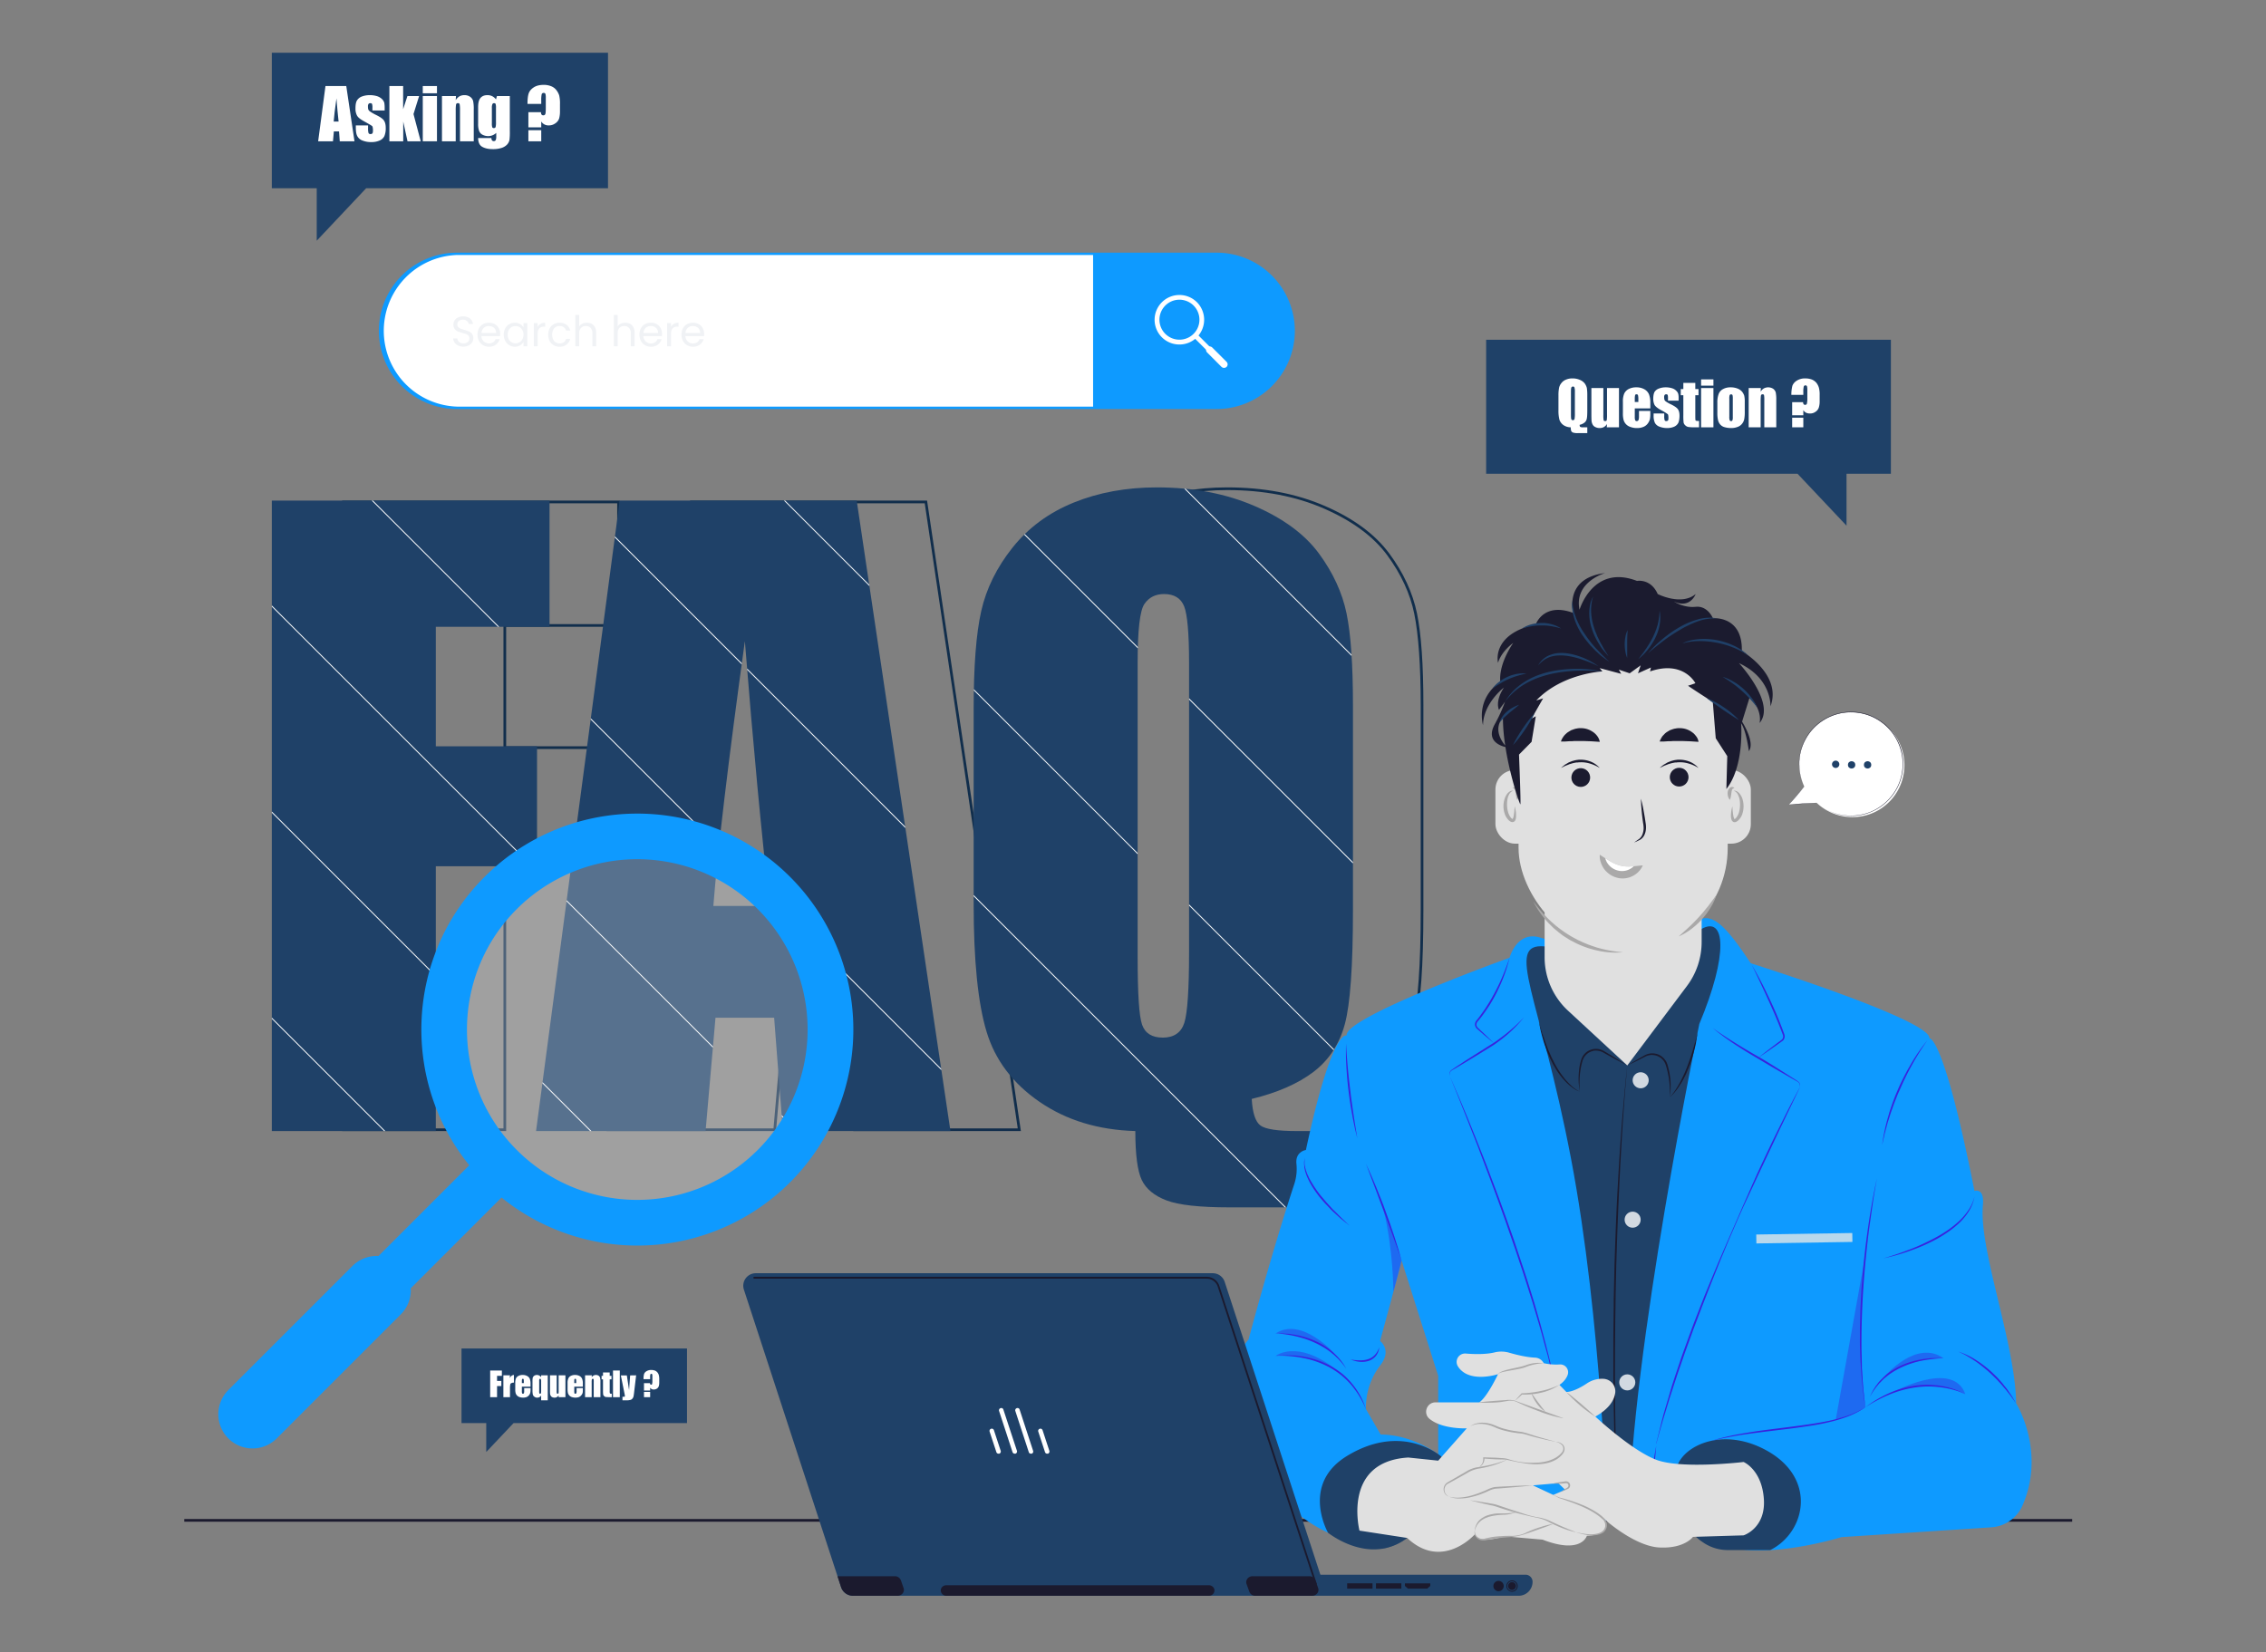 <svg xmlns="http://www.w3.org/2000/svg" xmlns:xlink="http://www.w3.org/1999/xlink" viewBox="0 0 2538.4 1851"><rect x="0" y="0" width="2538.4" height="1851" fill="#808080" stroke="none"/><defs><style>.cls-1{fill:#1f4168;}.cls-2{fill:none;}.cls-3{isolation:isolate;}.cls-4{clip-path:url(#clip-path);}.cls-5{fill:#f0f2f5;}.cls-6{fill:#112e4c;}.cls-7{clip-path:url(#clip-path-2);}.cls-8{fill:#fff;}.cls-9{clip-path:url(#clip-path-3);}.cls-10{clip-path:url(#clip-path-4);}.cls-11{opacity:0.25;}.cls-11,.cls-16{mix-blend-mode:screen;}.cls-12{fill:#0e9aff;}.cls-13{fill:#1b1a2e;}.cls-14{opacity:0.4;mix-blend-mode:multiply;}.cls-15{fill:#3822dd;}.cls-16{opacity:0.8;}.cls-17{fill:#e2e7e7;}.cls-18{fill:#e0e0e0;}.cls-19{fill:#aaa9a9;}.cls-20{fill:#1b1b2f;}.cls-21{fill:#1f4068;}</style><clipPath id="clip-path"/><clipPath id="clip-path-2"><path class="cls-1" d="M1516.1,1267.3v85.5H1377.3c-33.4,0-57-2.6-70.6-7.8s-22.9-12.8-27.7-22.9-7.2-28.5-7.2-54.8q-62.4-1.8-107.4-32.8t-59.3-78.7q-14.4-47.8-14.4-142.9V794.3c0-48,2.8-84.5,8.5-109.7s17.4-48.9,35.1-71.1,40.6-39.1,68.5-50.4,58.9-17,93-17q61.5,0,109.7,20.9t72,53.2c15.8,21.5,26.1,43.9,30.9,67s7.2,57.5,7.2,103.1v229.4q0,94.2-9.1,127.8t-35.1,53.5c-17.4,13.2-40.4,23.3-69.2,30.3.9,15.8,4.2,25.7,9.8,29.8s19.1,6.2,40.4,6.2ZM1332,742.4c0-32.9-1.9-53.9-5.5-63s-11.1-13.8-22.5-13.8c-9.6,0-16.9,3.7-22,11.1s-7.6,29.4-7.6,65.7v329.8c0,41.1,1.6,66.4,5,76s11.1,14.4,23.3,14.4,20.5-5.6,24-16.6,5.3-37.4,5.3-79Z"/></clipPath><clipPath id="clip-path-3"><path class="cls-2" d="M304.5,560.9H615.6V702.3H488.2V836.2H601.6V970.6H488.2v296.7H304.5Z"/></clipPath><clipPath id="clip-path-4"><path class="cls-2" d="M959.7,560.9l105,706.4H877l-9.8-127H801.5l-11.1,127H600.5l93.7-706.4Zm-97.4,454.2q-13.8-120-27.9-296.7-28,203-35.3,296.7Z"/></clipPath></defs><g class="cls-3"><g id="BACK"><g class="cls-4"><path class="cls-5" d="M2489.9,1051.6s-57,21.4-111.6,75.2c-51.7,51.2-80.1,99.8-80.1,99.8a301.1,301.1,0,0,0,191.7-175Z"/><path class="cls-5" d="M2350.5,1238.4a204.3,204.3,0,0,0-87.1,24.1h0a204.5,204.5,0,0,0,176.1-8.3A203.5,203.5,0,0,0,2350.5,1238.4Z"/><path class="cls-5" d="M2236,1075.7a204.3,204.3,0,0,0,41.1,171.4,204.1,204.1,0,0,0-41.1-171.4Z"/><path class="cls-5" d="M2345.4,1493.1c36.4-20.2,43-42.9,25.7-69.3a203.2,203.2,0,0,0-65.1-62.6s2.7,43.7,31.7,84.6C2352.2,1466.2,2354.6,1481.2,2345.4,1493.1Z"/><path class="cls-5" d="M2327.2,1324.9l-2.5-.7-4.3-1.1-4.4-1-2.2-.6-2.1-.4-4.4-.9c-5.8-1.2-11.7-2.2-17.6-3a324.2,324.2,0,0,0-35.5-2.6,257.8,257.8,0,0,0-35.2,1.8,7.6,7.6,0,0,1,.8-1.1q11.8-15.7,24.6-30.9c8.4-10.1,17.1-20,26.1-29.6,4.5-4.9,9-9.6,13.6-14.3s9.3-9.4,14.1-13.9c-4.8,4.5-9.5,9.1-14.2,13.8s-9.2,9.4-13.7,14.2c-9,9.6-17.7,19.5-26.2,29.6s-16.7,20.3-24.7,30.8l-6.6,8.8a97.4,97.4,0,0,0-2.1-11.8c-.9-3.9-2-7.9-3.3-11.8s-2.8-7.7-4.3-11.5-3.3-7.5-5.2-11.1c.8,1.9,1.7,3.7,2.4,5.6l2.4,5.7c1.5,3.8,2.9,7.6,4.2,11.5s2.4,7.8,3.4,11.7l.8,3,.6,3c.5,1.9.7,3.8,1.1,5.7-5.6,7.7-11.2,15.4-16.5,23.3l-5.4,8.2c-1.8,2.8-3.7,5.5-5.4,8.3l-5.3,8.4-5.1,8.5-2.5,4.2-2.4,4.3-2.5,4.3-2.4,4.3-4.7,8.7-1.2,2.2-1.1,2.2-2.3,4.3c-3,5.9-5.8,11.9-8.7,17.8-1.4,3-2.7,6-4,9l-2.1,4.5-1.9,4.6-3.7,9.1-3.5,9.2-1.8,4.6-1.6,4.7-2,6h-.4c.2-8.1.5-16.2.8-24.3q1.2-31.2,3.2-62.4c1.2-20.8,2.8-41.5,4.5-62.3,1.1-12.3,2.3-24.7,3.5-37a59.2,59.2,0,0,0,12.3,6.2c27.4,9.4,57-1.8,57-1.8a120.5,120.5,0,0,0-46-28.1,112.5,112.5,0,0,0-20.2-5l1.4-11.9,1.9-15.5c.1-1.2.3-2.4.4-3.6,25.6,27.1,52.8,38.8,52.8,38.8h0a204.6,204.6,0,0,0-36.9-82.5,70.8,70.8,0,0,0-8.4-9.4l.8-5.2,1.2-7.7,1.3-7.7,1.3-7.7c.4-2.6.8-5.1,1.3-7.7l2.8-15.3,1.5-7.7,1.5-7.7,1.5-7.6c.5-2.6,1.1-5.1,1.6-7.7l.3-1.3c1.7-.5,43.1-11.6,77.1-47.1,17.3-18.1,31.6-23.2,45-16.5-26.7-31.9-50.2-34.1-72.9-12.1a202.9,202.9,0,0,0-49.1,75.2l2.9-13.4c2.7-12.4,5.7-24.7,8.8-37h.2v-.3c2-7.8,4-15.7,6.2-23.4h0s36.4-43.1,67.2-108.9c32.6-69.4,33.6-130.4,33.6-130.4a301.2,301.2,0,0,0-100.8,239.3c-2.2,7.7-4.2,15.4-6.3,23.2-1.3-4.6-11.7-38.6-34.9-77.5-26.2-44-59.6-67.4-59.6-67.4a201.5,201.5,0,0,0,94.4,145.2c-3.1,12.3-6.2,24.6-9,37l-3.3,15.3c-.5,2.5-1.1,5.1-1.6,7.6l-1.5,7.7-1.5,7.6c-.5,2.6-1.1,5.1-1.5,7.7l-2.8,15.4c-2.2,11.9-4.1,23.8-6,35.7-17.3-15.3-38.4-12.9-65.1,10.3,14.3-4.5,27.7,2.8,41.9,23.3a164.3,164.3,0,0,0,15.7,19.3c-1.4,10.5-2.6,20.9-3.8,31.4a121.8,121.8,0,0,0-33-.5c-.5-.3,13.2,17.9,30,29-1.3,12.4-2.5,24.8-3.5,37.3q-2.6,31.1-4.5,62.3c-1.7,28.9-3.1,57.8-3.8,86.7h-.8l-.4-7.4-.2-2.7v-1.3l-.2-1.4-.5-5.3-.5-5.4-.2-2.7-.3-2.6-1.4-10.7v-1.4l-.2-1.3-.5-2.6-.8-5.4-.8-5.3-1-5.3c-.7-3.5-1.3-7-2-10.6l-2.2-10.5a744.4,744.4,0,0,0-23.7-82.8c-4.8-13.5-9.8-27-15.2-40.3s-11.1-26.4-17.1-39.5q-11.9-25.9-25.2-51.2a204.3,204.3,0,0,0,86-153.6,204.7,204.7,0,0,0-86.2,153.3c-4.5-8.5-9.1-16.8-13.9-25.1,3.6,6.2,7,12.5,10.4,18.8l3.5,6.6h0l6.5,12.4c6.4,12.8,12.6,25.8,18.6,38.8,4.5,10,8.8,20,13,30a247.6,247.6,0,0,0-33.6-10.7,321.3,321.3,0,0,0-34.9-6.9q-8.9-1.1-17.7-1.8l-4.5-.2-2.2-.2h-20.1l-8.9.4c-5.9.3-11.8,1-17.7,1.8a204.5,204.5,0,0,0-175.3,17.9c-1.2,0,50.9,28.2,89.6,24.4,48.4-4.6,85.7-42.3,85.7-42.3h0c5.9-.7,11.8-1.3,17.8-1.5l8.9-.4h4.4c1.5,0,3-.1,4.4,0h4.5l4.4.2h4.5l4.4.3c5.9.5,11.8,1.1,17.7,1.9a315.7,315.7,0,0,1,34.9,6.6c5.8,1.4,11.5,3,17.2,4.8s11.1,3.5,16.5,5.6l3.9,9.6c5.4,13.3,10.4,26.8,15.2,40.3a722.4,722.4,0,0,1,23.8,82.7l2.3,10.5c.7,3.5,1.3,7.1,2,10.6l1,5.3.8,5.3.9,5.3.4,2.7.2,1.3.2,1.3,1.4,10.7.3,2.7.3,2.6.5,5.4.5,5.3.2,1.4v1.3l.2,2.7.5,7.4H2016v37.3h0v1.6h0v180.1h219v-219H2126.7l2.1-6,1.6-4.6,1.8-4.6,3.6-9.2,3.8-9.1c.6-1.6,1.2-3.1,1.9-4.6l2-4.5,4.1-9c2.9-5.9,5.7-11.9,8.8-17.7l2.2-4.4,1.2-2.2,1.1-2.1,4.8-8.7c.7-1.5,1.6-2.9,2.4-4.3l2.4-4.3,2.5-4.3,2.5-4.2,5.1-8.5,5.3-8.3c1.7-2.8,3.6-5.5,5.4-8.3s3.6-5.5,5.5-8.2c7.1-10.6,14.5-20.9,22.2-31,5.8-.7,11.6-1,17.4-1.3s11.8-.2,17.8-.1,12.3.5,18.5.9a112.2,112.2,0,0,1,9.6,9.9c2.3,2.5,4.5,5.2,6.6,7.9a101.8,101.8,0,0,0-46.2,74.7,102.4,102.4,0,0,0,46.4-74.4l2.1,2.8a26.4,26.4,0,0,1,2.1,2.9l2.1,2.9,1.9,3,.9,1.5,1,1.6c2.5,4,4.6,8.2,6.8,12.5l-1.5-3.3-1.5-3.2-1.7-3.2c-.5-1-1.2-2-1.8-3.1a127.9,127.9,0,0,0-7.8-11.9,136.1,136.1,0,0,0-9.1-11c-1.6-1.8-3.3-3.5-5-5.2s-3.2-3-4.9-4.3c5.7.4,11.3,1,17,1.8s11.7,1.7,17.5,2.8l4.4.9,2.2.5,2.1.5,4.4,1,4.3,1.1,2.3.6a101.9,101.9,0,0,0,39.3,21.6,103.5,103.5,0,0,0,45.1,2.6,99.8,99.8,0,0,0-39.5-21.8A102.8,102.8,0,0,0,2327.2,1324.9Z"/><path class="cls-5" d="M1881.9,942.8a301,301,0,0,0,136.8,220.6s-14.1-54.6-50-117.8C1931,978.9,1881.9,942.8,1881.9,942.8Z"/><path class="cls-5" d="M2041.7,1207.2a204.2,204.2,0,0,0-167.1-55.9,204.2,204.2,0,0,0,167.1,55.9Z"/><path class="cls-5" d="M2020.1,1308.3a103.2,103.2,0,0,0-21.6-39.3c2.8-2.1,5.6-4,8.5-5.9a116.8,116.8,0,0,1,12.4-7.1l-6.4,3.2-6.2,3.5a122.2,122.2,0,0,0-11.7,8.2,120.1,120.1,0,0,0-10.8,9.3l-2.6,2.6-2.4,2.5c-.9.9-1.6,1.8-2.4,2.7l-2.3,2.7a136,136,0,0,1,10-10.1l1.3-1.3,1.3-1.2,2.7-2.3c.8-.8,1.8-1.5,2.7-2.3l2.8-2.2,2.8-2.2a101.6,101.6,0,0,0,2.7,44.7,99.5,99.5,0,0,0,21.8,39.6A103.4,103.4,0,0,0,2020.1,1308.3Z"/><path class="cls-5" d="M1900.7,1406.9c-5.5-13.8.8-27.7,20.3-43.4,39.1-31.4,53.6-72.8,53.6-72.8a203.4,203.4,0,0,0-79.7,42.6C1871,1354,1871.2,1377.6,1900.7,1406.9Z"/><path class="cls-5" d="M106.6,1035.2a73.2,73.2,0,0,0-73.2,73.1c0,40.4,146.3,40.4,146.3,0A73.1,73.1,0,0,0,106.6,1035.2Z"/><circle class="cls-5" cx="106.6" cy="993.2" r="33.5" transform="translate(-671.1 366.2) rotate(-45)"/><path class="cls-5" d="M2198.5,708.4l38-56.8a13.7,13.7,0,0,0,1.8-10.7l27.7-41.6a84,84,0,1,0-14.7-9.8L2223.5,631a13.6,13.6,0,0,0-9.2,5.8l-38,56.8a13.3,13.3,0,0,0,3.7,18.5A13.4,13.4,0,0,0,2198.5,708.4ZM2250,488a66.3,66.3,0,1,1,18.3,92,66.3,66.3,0,0,1-18.3-92Z"/><path class="cls-5" d="M166.3,694.3a247.1,247.1,0,0,0-49.8,29.4,203.5,203.5,0,0,1-54-136.1h78.7A248.8,248.8,0,0,0,166.3,694.3Z"/><path class="cls-5" d="M141.2,582.8H62.5a203.5,203.5,0,0,1,54-136.1,247.1,247.1,0,0,0,49.8,29.4A247.4,247.4,0,0,0,141.2,582.8Z"/><path class="cls-5" d="M246.6,788.7a203.8,203.8,0,0,1-126.8-61.5,247.4,247.4,0,0,1,48.7-28.5c2.2,4.3,4.5,8.6,7,12.8A251.1,251.1,0,0,0,246.6,788.7Z"/><path class="cls-5" d="M168.5,471.7a243,243,0,0,1-48.7-28.6,204.2,204.2,0,0,1,126.7-61.4,252,252,0,0,0-71,77.2C173,463.1,170.7,467.4,168.5,471.7Z"/><path class="cls-5" d="M256.3,381c2.7-.2,5.5-.3,8.2-.3V492.4a242,242,0,0,1-91.4-18.7A243.7,243.7,0,0,1,256.3,381Z"/><path class="cls-5" d="M170.9,478.1a247.8,247.8,0,0,0,93.6,19.2v85.5H146.1A243.5,243.5,0,0,1,170.9,478.1Z"/><path class="cls-5" d="M146.1,587.6H264.5v85.5a247.8,247.8,0,0,0-93.6,19.2A243.5,243.5,0,0,1,146.1,587.6Z"/><path class="cls-5" d="M173.1,696.7A242,242,0,0,1,264.5,678V789.7c-2.7,0-5.5-.1-8.2-.3A244.5,244.5,0,0,1,173.1,696.7Z"/><path class="cls-5" d="M277.7,789.4c-2.8.2-5.5.3-8.3.3V678a242,242,0,0,1,91.4,18.7A244.3,244.3,0,0,1,277.7,789.4Z"/><path class="cls-5" d="M360.8,473.7a242,242,0,0,1-91.4,18.7V380.7c2.8,0,5.5.1,8.3.3A244.3,244.3,0,0,1,360.8,473.7Z"/><path class="cls-5" d="M363,692.3a247.8,247.8,0,0,0-93.6-19.2V587.6H387.9A243.6,243.6,0,0,1,363,692.3Z"/><path class="cls-5" d="M387.9,582.8H269.4V497.3A247.8,247.8,0,0,0,363,478.1,243.6,243.6,0,0,1,387.9,582.8Z"/><path class="cls-5" d="M365.5,698.7a249.5,249.5,0,0,1,48.6,28.5,203.5,203.5,0,0,1-126.7,61.5,252,252,0,0,0,71-77.2C360.9,707.3,363.2,703,365.5,698.7Z"/><path class="cls-5" d="M287.4,381.7a203.9,203.9,0,0,1,126.7,61.4,245,245,0,0,1-48.6,28.6c-2.3-4.3-4.6-8.6-7.1-12.8A252,252,0,0,0,287.4,381.7Z"/><path class="cls-5" d="M392.7,587.6h78.8a203.9,203.9,0,0,1-54,136.1,250.6,250.6,0,0,0-49.9-29.4A247.4,247.4,0,0,0,392.7,587.6Z"/><path class="cls-5" d="M367.6,476.1a250.6,250.6,0,0,0,49.9-29.4,203.9,203.9,0,0,1,54,136.1H392.7A247.4,247.4,0,0,0,367.6,476.1Z"/><path class="cls-5" d="M1638.2,59.1a60,60,0,0,0-59.9,60c0,25.9,36.7,82.7,52.7,106.2a8.7,8.7,0,0,0,14.5,0c16-23.5,52.7-80.3,52.7-106.2A60,60,0,0,0,1638.2,59.1Zm0,81a22.1,22.1,0,1,1,22.1-22.1A22,22,0,0,1,1638.2,140.1Z"/><polygon class="cls-5" points="205.8 1436.2 205.8 1475 242.4 1436.2 475.2 1436.2 475.2 1336 172.6 1336 172.6 1436.2 205.8 1436.2"/><polygon class="cls-5" points="2219.6 280.2 2219.6 330.5 2172.1 280.2 1870.6 280.2 1870.6 150.4 2262.5 150.4 2262.5 280.2 2219.6 280.2"/><polygon class="cls-5" points="1287.9 76.3 1287.9 30.8 1245 76.3 832.6 76.3 832.6 193.7 1326.8 193.7 1326.8 76.3 1287.9 76.3"/></g></g><g id="FAQ"><path class="cls-6" d="M691.4,563.9V699.3H564V839.2H677.4V967.6H564v296.7H386.3V563.9H691.4m3-3H383.3v706.4H567V970.6H680.4V836.2H567V702.3H694.4V560.9Z"/><path class="cls-6" d="M1035.9,563.9l104.2,700.4H958.6L949,1140.1l-.2-2.8H877.5l-.2,2.7-10.8,124.3H682.8l92.9-700.4h260.2M874.7,1018.1h69.9l-.4-3.4c-9.3-79.6-18.7-179.3-28-296.5L914,690.7,910.2,718c-18.6,134.7-30.5,234.6-35.2,296.9l-.3,3.2m163.8-457.2H773.1l-93.7,706.4H869.3l11-127H946l9.9,127h187.7L1038.5,560.9ZM878,1015.1q7.1-93.7,35.2-296.7,14.1,176.7,28,296.7Z"/><path class="cls-6" d="M1374.6,549.1c40.4,0,76.9,6.9,108.5,20.7s55.3,31.2,70.8,52.2,25.8,43.2,30.4,65.8,7.2,57.3,7.2,102.5v229.4c0,62.3-3.1,105-9.1,127s-17.3,39.1-34,51.9-39.8,22.9-68.1,29.8l-2.4.5v2.5c1,17,4.6,27.5,11.1,32.2s20,6.7,42.1,6.7h60.7v79.5H1456.2c-32.9,0-56.4-2.6-69.6-7.6s-21.7-12-26.1-21.4-6.9-27.7-6.9-53.5v-3h-2.9c-40.8-1.2-76.4-12-105.7-32.2s-48.8-46.1-58.2-77.2-14.3-79.2-14.3-142V794.3c0-47.5,2.9-84.2,8.5-109s17.1-48.2,34.5-69.9,40-38.4,67.3-49.5,58.3-16.8,91.8-16.8m7,616.5c13.9,0,22.9-6.3,26.8-18.7s5.4-37.6,5.4-79.9V742.4c0-33.5-1.9-54.5-5.7-64.1s-12.6-15.7-25.2-15.7c-10.6,0-18.9,4.2-24.5,12.4s-8.2,30.1-8.2,67.4v329.8c0,41.8,1.7,66.9,5.2,76.9s12.6,16.5,26.2,16.5m-7-619.5c-34,0-65,5.6-92.9,17s-50.8,28.1-68.5,50.4-29.5,45.9-35.2,71.1-8.5,61.7-8.5,109.7v218.6q0,95.1,14.4,142.9t59.4,78.7q44.9,31.1,107.3,32.8,0,39.5,7.2,54.8c4.8,10.1,14,17.8,27.7,22.9s37.2,7.8,70.7,7.8h138.7v-85.5h-63.7c-21.2,0-34.7-2.1-40.3-6.2s-9-14-9.9-29.8q43.2-10.5,69.2-30.3t35.1-53.5q9.2-33.6,9.2-127.8V790.3q0-68.4-7.2-103.1c-4.8-23.1-15.1-45.5-31-67s-39.8-39.2-72-53.2-68.7-20.9-109.7-20.9Zm7,616.5q-18.3,0-23.4-14.4t-5-76V742.4c0-36.3,2.6-58.2,7.6-65.7s12.5-11.1,22.1-11.1c11.3,0,18.8,4.6,22.4,13.8s5.5,30.1,5.5,63V1067q0,62.4-5.2,79c-3.5,11-11.5,16.6-24,16.6Z"/><path class="cls-1" d="M304.5,560.9H615.6V702.3H488.2V836.2H601.6V970.6H488.2v296.7H304.5Z"/><path class="cls-1" d="M959.7,560.9l105,706.4H877l-9.8-127H801.5l-11.1,127H600.5l93.7-706.4Zm-97.4,454.2q-13.8-120-27.9-296.7-28,203-35.3,296.7Z"/><path class="cls-1" d="M1516.1,1267.3v85.5H1377.3c-33.4,0-57-2.6-70.6-7.8s-22.9-12.8-27.7-22.9-7.2-28.5-7.2-54.8q-62.4-1.8-107.4-32.8t-59.3-78.7q-14.4-47.8-14.4-142.9V794.3c0-48,2.8-84.5,8.5-109.7s17.4-48.9,35.1-71.1,40.6-39.1,68.5-50.4,58.9-17,93-17q61.5,0,109.7,20.9t72,53.2c15.8,21.5,26.1,43.9,30.9,67s7.2,57.5,7.2,103.1v229.4q0,94.2-9.1,127.8t-35.1,53.5c-17.4,13.2-40.4,23.3-69.2,30.3.9,15.8,4.2,25.7,9.8,29.8s19.1,6.2,40.4,6.2ZM1332,742.4c0-32.9-1.9-53.9-5.5-63s-11.1-13.8-22.5-13.8c-9.6,0-16.9,3.7-22,11.1s-7.6,29.4-7.6,65.7v329.8c0,41.1,1.6,66.4,5,76s11.1,14.4,23.3,14.4,20.5-5.6,24-16.6,5.3-37.4,5.3-79Z"/><g class="cls-7"><rect class="cls-8" x="1344" y="-250.7" width="1" height="1630.8" transform="translate(-5.5 1116.1) rotate(-45)"/><rect class="cls-8" x="1228.6" y="-135.2" width="1" height="1630.8" transform="translate(-121 1068.3) rotate(-45)"/><rect class="cls-8" x="1113.1" y="-19.8" width="1" height="1630.8" transform="translate(-236.4 1020.5) rotate(-45)"/><rect class="cls-8" x="997.7" y="95.6" width="1" height="1630.8" transform="translate(-351.8 972.7) rotate(-45)"/><rect class="cls-8" x="882.2" y="211.1" width="1" height="1630.8" transform="translate(-467.3 924.8) rotate(-45)"/><rect class="cls-8" x="766.8" y="326.5" width="1" height="1630.8" transform="translate(-582.7 877) rotate(-45)"/><rect class="cls-8" x="651.4" y="442" width="1" height="1630.8" transform="translate(-698.2 829.2) rotate(-45)"/><rect class="cls-8" x="535.9" y="557.4" width="1" height="1630.8" transform="translate(-813.6 781.4) rotate(-45)"/></g><g class="cls-9"><rect class="cls-8" x="1344" y="-250.7" width="1" height="1630.8" transform="translate(-5.5 1116.1) rotate(-45)"/><rect class="cls-8" x="1228.6" y="-135.2" width="1" height="1630.8" transform="translate(-121 1068.3) rotate(-45)"/><rect class="cls-8" x="1113.1" y="-19.8" width="1" height="1630.8" transform="translate(-236.4 1020.5) rotate(-45)"/><rect class="cls-8" x="997.7" y="95.6" width="1" height="1630.8" transform="translate(-351.8 972.7) rotate(-45)"/><rect class="cls-8" x="882.2" y="211.1" width="1" height="1630.8" transform="translate(-467.3 924.8) rotate(-45)"/><rect class="cls-8" x="766.8" y="326.5" width="1" height="1630.8" transform="translate(-582.7 877) rotate(-45)"/><rect class="cls-8" x="651.4" y="442" width="1" height="1630.8" transform="translate(-698.2 829.2) rotate(-45)"/><rect class="cls-8" x="535.9" y="557.4" width="1" height="1630.8" transform="translate(-813.6 781.4) rotate(-45)"/></g><g class="cls-10"><rect class="cls-8" x="1344" y="-250.7" width="1" height="1630.8" transform="translate(-5.5 1116.1) rotate(-45)"/><rect class="cls-8" x="1228.6" y="-135.2" width="1" height="1630.8" transform="translate(-121 1068.3) rotate(-45)"/><rect class="cls-8" x="1113.1" y="-19.8" width="1" height="1630.8" transform="translate(-236.4 1020.5) rotate(-45)"/><rect class="cls-8" x="997.7" y="95.6" width="1" height="1630.8" transform="translate(-351.8 972.7) rotate(-45)"/><rect class="cls-8" x="882.2" y="211.1" width="1" height="1630.8" transform="translate(-467.3 924.8) rotate(-45)"/><rect class="cls-8" x="766.8" y="326.5" width="1" height="1630.8" transform="translate(-582.7 877) rotate(-45)"/><rect class="cls-8" x="651.4" y="442" width="1" height="1630.8" transform="translate(-698.2 829.2) rotate(-45)"/><rect class="cls-8" x="535.9" y="557.4" width="1" height="1630.8" transform="translate(-813.6 781.4) rotate(-45)"/></g></g><g id="TEXT"><polygon class="cls-1" points="2068.5 530.8 2068.5 589 2013.6 530.8 1664.8 530.8 1664.8 380.7 2118.2 380.7 2118.2 530.8 2068.5 530.8"/><path class="cls-8" d="M1778.1,478.8v6.5h-10.5a17.3,17.3,0,0,1-5.4-.6,3.8,3.8,0,0,1-2.1-1.8,11.9,11.9,0,0,1-.5-4.1,14.7,14.7,0,0,1-8.2-2.5,12,12,0,0,1-4.5-6,40.9,40.9,0,0,1-1.1-10.8V442.9a42.3,42.3,0,0,1,.7-8.4,12.5,12.5,0,0,1,2.7-5.4,12,12,0,0,1,5.2-3.8,17.5,17.5,0,0,1,7-1.3,19.8,19.8,0,0,1,8.3,1.6,13.3,13.3,0,0,1,5.5,4,14.7,14.7,0,0,1,2.4,5.1,50.1,50.1,0,0,1,.5,7.9V460c0,4.7-.2,8-.7,9.7a7,7,0,0,1-2.7,4,13.2,13.2,0,0,1-5.2,2.3c.1,1.2.3,2,.7,2.3a6.6,6.6,0,0,0,3.1.5Zm-13.9-39.9a14.9,14.9,0,0,0-.5-4.8c-.2-.7-.8-1-1.7-1a1.9,1.9,0,0,0-1.6.8c-.4.6-.6,2.3-.6,5V464c0,3.1.1,5,.4,5.7s.8,1.1,1.7,1.1a1.8,1.8,0,0,0,1.9-1.2,32.3,32.3,0,0,0,.4-6Z"/><path class="cls-8" d="M1813.6,434.8v44h-13.7l.3-3.7a10.3,10.3,0,0,1-3.5,3.4,9.8,9.8,0,0,1-4.6,1.1,10.3,10.3,0,0,1-5-1.1,6.3,6.3,0,0,1-3-2.8,12.3,12.3,0,0,1-1.2-3.7c-.1-1.2-.2-3.8-.2-7.5V434.8h13.4v29.9a31.8,31.8,0,0,0,.3,6.1c.2.7.8,1,1.7,1s1.6-.3,1.8-1a36.2,36.2,0,0,0,.3-6.4V434.8Z"/><path class="cls-8" d="M1848.7,457.6h-17.4v9.5a9.6,9.6,0,0,0,.5,3.8,1.6,1.6,0,0,0,1.6.9,2.1,2.1,0,0,0,2.1-1.2,13.2,13.2,0,0,0,.5-4.4v-5.8h12.7v3.3a31.3,31.3,0,0,1-.5,6.2,15,15,0,0,1-2.4,4.7,11.5,11.5,0,0,1-4.8,3.7,17.7,17.7,0,0,1-7.3,1.3,19.7,19.7,0,0,1-7.5-1.3,11.5,11.5,0,0,1-5-3.3,11.3,11.3,0,0,1-2.5-4.7,28.7,28.7,0,0,1-.7-7.5V450a22.3,22.3,0,0,1,1.5-9.1,11.4,11.4,0,0,1,5.1-5.1,18,18,0,0,1,8.2-1.8,17.8,17.8,0,0,1,9.3,2.2,12,12,0,0,1,5.1,5.6,26.4,26.4,0,0,1,1.5,9.9Zm-13.4-7.2v-3.2a17.6,17.6,0,0,0-.4-4.4,1.5,1.5,0,0,0-1.5-1c-.9,0-1.5.3-1.7.8a17.8,17.8,0,0,0-.4,4.6v3.2Z"/><path class="cls-8" d="M1880.4,448.9h-11.9v-2.4a15,15,0,0,0-.3-3.9,1.8,1.8,0,0,0-1.8-.8,2.1,2.1,0,0,0-1.7.8,4,4,0,0,0-.5,2.2,11.5,11.5,0,0,0,.3,3,3.9,3.9,0,0,0,1.6,2,33.9,33.9,0,0,0,5.8,3.3c3.9,1.9,6.5,3.7,7.7,5.4s1.8,4.1,1.8,7.3-.5,6.3-1.4,8.1a9.5,9.5,0,0,1-4.6,4.2,18.9,18.9,0,0,1-7.9,1.5,22.5,22.5,0,0,1-8.7-1.6,9.4,9.4,0,0,1-5-4.3,19.2,19.2,0,0,1-1.4-8.2v-2.2h11.9v2.8a14.9,14.9,0,0,0,.4,4.6,1.8,1.8,0,0,0,1.8,1.1,2.8,2.8,0,0,0,2-.7c.4-.5.5-1.5.5-3s-.2-3.4-.7-4a63.9,63.9,0,0,0-7.8-4.7q-5.9-3.3-7.2-6a15.5,15.5,0,0,1-1.3-6.4c0-3.5.5-6.1,1.4-7.8a9.4,9.4,0,0,1,4.8-3.8,20.3,20.3,0,0,1,7.7-1.4,22.6,22.6,0,0,1,7.4,1.1,10.9,10.9,0,0,1,4.7,3,7.5,7.5,0,0,1,2,3.3,20.3,20.3,0,0,1,.4,4.9Z"/><path class="cls-8" d="M1899.1,429v6.9h3.6v6.9h-3.6v23.6c0,2.8.1,4.5.4,4.8s1.6.5,3.8.5v7.1h-5.4a45.4,45.4,0,0,1-6.6-.4,6.6,6.6,0,0,1-3.4-1.8,6,6,0,0,1-1.9-3.1,68.1,68.1,0,0,1-.3-8.3V442.8h-2.9v-6.9h2.9V429Z"/><path class="cls-8" d="M1919.4,425.1v7h-13.8v-7Zm0,9.7v44h-13.8v-44Z"/><path class="cls-8" d="M1954.5,450.3V461a44.6,44.6,0,0,1-.6,8.7,12,12,0,0,1-2.5,5.2,10.9,10.9,0,0,1-5.1,3.5,18.6,18.6,0,0,1-7,1.2,26.2,26.2,0,0,1-7.5-1,9.7,9.7,0,0,1-4.8-3,11.1,11.1,0,0,1-2.4-4.7,34.8,34.8,0,0,1-.8-8.4V451.2a27.1,27.1,0,0,1,1.4-9.6,10.4,10.4,0,0,1,4.7-5.5,16.9,16.9,0,0,1,8.8-2.1,20.5,20.5,0,0,1,7.8,1.4,12.5,12.5,0,0,1,5,3.5,14.7,14.7,0,0,1,2.4,4.4A29.4,29.4,0,0,1,1954.5,450.3Zm-13.4-3.4a17.4,17.4,0,0,0-.3-4.2,1.9,1.9,0,0,0-3.2,0,12.3,12.3,0,0,0-.4,4.2v19.9a11.2,11.2,0,0,0,.4,4,1.5,1.5,0,0,0,1.6,1,1.4,1.4,0,0,0,1.5-.9,10,10,0,0,0,.4-3.7Z"/><path class="cls-8" d="M1972.5,434.8l-.2,4.1a9.9,9.9,0,0,1,3.6-3.7,10.4,10.4,0,0,1,10.4.4,7.8,7.8,0,0,1,2.9,4.1,39.9,39.9,0,0,1,.6,8.3v30.8h-13.4V448.3a28.2,28.2,0,0,0-.3-5.5c-.2-.7-.7-1-1.6-1s-1.6.4-1.8,1.1-.4,2.8-.4,6.2v29.7h-13.4v-44Z"/><path class="cls-8" d="M2020.1,442.4h-13.4a39.4,39.4,0,0,1,1.2-10.3,11.7,11.7,0,0,1,4.9-5.6,16.7,16.7,0,0,1,9.6-2.5,20.8,20.8,0,0,1,7.4,1.3,13.6,13.6,0,0,1,5,3.7,17.2,17.2,0,0,1,2.7,5.2,29.8,29.8,0,0,1,.9,8.6v6.5a23.4,23.4,0,0,1-.9,7.2,9,9,0,0,1-3.6,4.8,10.3,10.3,0,0,1-6.5,2c-3.3,0-5.7-1.2-7.3-3.8v5.8h-12.5V450.6h12.2c.1,2,.8,3,2.2,3a1.9,1.9,0,0,0,2.1-1.3,27.1,27.1,0,0,0,.5-6.6v-8.9a15.5,15.5,0,0,0-.4-4,1.7,1.7,0,0,0-1.7-1,1.8,1.8,0,0,0-1.9,1.3,24.3,24.3,0,0,0-.5,6.1Zm0,25.6v10.8h-12.5V468Z"/><polygon class="cls-1" points="544.7 1594.5 544.7 1626.9 575.3 1594.5 769.6 1594.5 769.6 1510.9 517 1510.9 517 1594.5 544.7 1594.5"/><path class="cls-8" d="M549.1,1535.6h13.1v6h-5.4v5.7h4.8v5.7h-4.8v12.5h-7.7Z"/><path class="cls-8" d="M571.3,1541l-.3,3.2c1.1-2.3,2.7-3.5,4.7-3.6v8.6a6.1,6.1,0,0,0-3,.6,1.9,1.9,0,0,0-1.1,1.5,20.7,20.7,0,0,0-.3,4.5v9.7h-7.4V1541Z"/><path class="cls-8" d="M594.3,1553.7h-9.7v5.3a4.5,4.5,0,0,0,.3,2.1c.1.4.4.5.9.5a1.1,1.1,0,0,0,1.1-.6,6.9,6.9,0,0,0,.3-2.5v-3.2h7.1v1.8a15.6,15.6,0,0,1-.3,3.5,7.2,7.2,0,0,1-4,4.7,11.6,11.6,0,0,1-4.1.7,13,13,0,0,1-4.1-.7,6.6,6.6,0,0,1-2.8-1.9,6,6,0,0,1-1.4-2.6,15.6,15.6,0,0,1-.4-4.2v-7.1a14,14,0,0,1,.8-5.1,6.1,6.1,0,0,1,2.9-2.8,9.3,9.3,0,0,1,4.5-1,10.3,10.3,0,0,1,5.2,1.2,6.7,6.7,0,0,1,2.9,3.1,16.2,16.2,0,0,1,.8,5.6Zm-7.5-4v-1.8a10.3,10.3,0,0,0-.2-2.4.8.8,0,0,0-.8-.6,1,1,0,0,0-1,.5,10.7,10.7,0,0,0-.2,2.5v1.8Z"/><path class="cls-8" d="M613.6,1541v28h-7.4v-5.5a4.7,4.7,0,0,1-2,2,5.2,5.2,0,0,1-2.3.5,4.7,4.7,0,0,1-3.2-1,4.3,4.3,0,0,1-1.8-2.4,21.1,21.1,0,0,1-.4-4.4v-10.8a18.1,18.1,0,0,1,.3-3.8,4.6,4.6,0,0,1,1.6-2.1,5.3,5.3,0,0,1,3-.9,5.5,5.5,0,0,1,2.6.6,7.7,7.7,0,0,1,2.2,1.9V1541Zm-7.4,6.7a5.4,5.4,0,0,0-.3-2.2.8.8,0,0,0-.9-.6.8.8,0,0,0-.8.5,6.2,6.2,0,0,0-.2,2.3v10.9a7.3,7.3,0,0,0,.2,2.5c.1.3.4.5.9.5a1.1,1.1,0,0,0,.9-.5,11,11,0,0,0,.2-2.4Z"/><path class="cls-8" d="M633.4,1541v24.5h-7.6v-2a4.7,4.7,0,0,1-1.9,1.8,4.4,4.4,0,0,1-2.6.7,6.1,6.1,0,0,1-2.8-.6,3.5,3.5,0,0,1-1.6-1.6,4.8,4.8,0,0,1-.7-2,42.6,42.6,0,0,1-.1-4.3V1541h7.5v16.7a23.9,23.9,0,0,0,.1,3.4,1.3,1.3,0,0,0,2,0,26.7,26.7,0,0,0,.1-3.6V1541Z"/><path class="cls-8" d="M652.9,1553.7h-9.6v5.3a7.8,7.8,0,0,0,.2,2.1c.2.4.5.5,1,.5a1.1,1.1,0,0,0,1.1-.6,6.9,6.9,0,0,0,.3-2.5v-3.2h7v1.8a16.8,16.8,0,0,1-.2,3.5,7.4,7.4,0,0,1-1.4,2.6,7.5,7.5,0,0,1-2.6,2.1,12.1,12.1,0,0,1-4.1.7,13.2,13.2,0,0,1-4.2-.7,6.7,6.7,0,0,1-4.2-4.5,21.2,21.2,0,0,1-.4-4.2v-7.1a12,12,0,0,1,.9-5.1,5.9,5.9,0,0,1,2.8-2.8,10,10,0,0,1,4.6-1,10.3,10.3,0,0,1,5.2,1.2,6.4,6.4,0,0,1,2.8,3.1,14.1,14.1,0,0,1,.8,5.6Zm-7.4-4v-1.8a10.3,10.3,0,0,0-.2-2.4.9.9,0,0,0-.9-.6c-.5,0-.8.2-.9.5a10.7,10.7,0,0,0-.2,2.5v1.8Z"/><path class="cls-8" d="M663,1541l-.2,2.3a5.5,5.5,0,0,1,2-2,5,5,0,0,1,2.7-.7,5.3,5.3,0,0,1,3.2.9,3.9,3.9,0,0,1,1.5,2.3,16.6,16.6,0,0,1,.4,4.6v17.1h-7.5v-16.9a19.6,19.6,0,0,0-.1-3.1.9.9,0,0,0-1-.6,1,1,0,0,0-1,.7,18.4,18.4,0,0,0-.2,3.4v16.5h-7.4V1541Z"/><path class="cls-8" d="M683,1537.8v3.8h2v3.9h-2v13.1a6.1,6.1,0,0,0,.3,2.7c.1.2.8.3,2,.3v3.9h-3l-3.6-.2a3.5,3.5,0,0,1-1.9-1,3.6,3.6,0,0,1-1.1-1.7,38.4,38.4,0,0,1-.2-4.7v-12.4h-1.6v-3.9h1.6v-3.8Z"/><path class="cls-8" d="M694.3,1535.6v29.9h-7.6v-29.9Z"/><path class="cls-8" d="M712.6,1541l-2.1,17.7c-.3,2.9-.6,4.8-.8,5.8a5.8,5.8,0,0,1-1.2,2.5,4,4,0,0,1-2.2,1.5,15.4,15.4,0,0,1-4.5.5h-4.5v-4h2.2a.7.7,0,0,0,.5-.8,20,20,0,0,0-.4-2.6l-4.1-20.5h6.7l2.5,16.6,1.2-16.6Z"/><path class="cls-8" d="M728.3,1545.3h-7.4a20.4,20.4,0,0,1,.6-5.8,6.1,6.1,0,0,1,2.7-3.1,9.8,9.8,0,0,1,5.4-1.4,13,13,0,0,1,4.1.7,7.4,7.4,0,0,1,2.8,2.1,8,8,0,0,1,1.5,2.9,17.9,17.9,0,0,1,.5,4.8v3.6a14,14,0,0,1-.5,4,5.6,5.6,0,0,1-2,2.7,6.4,6.4,0,0,1-3.6,1.1,4.5,4.5,0,0,1-4.1-2.1v3.2h-6.9v-8.2h6.7c.1,1.1.5,1.7,1.3,1.7a1,1,0,0,0,1.1-.8,12.7,12.7,0,0,0,.3-3.6v-5a9.5,9.5,0,0,0-.2-2.2,1,1,0,0,0-1-.6,1.2,1.2,0,0,0-1.1.8,20.2,20.2,0,0,0-.2,3.4Zm0,14.2v6h-6.9v-6Z"/><polygon class="cls-1" points="354.8 210.9 354.8 269.7 410.2 210.9 681.1 210.9 681.1 59.1 304.5 59.1 304.5 210.9 354.8 210.9"/><path class="cls-8" d="M387.9,96.4l9.2,61.9H380.6l-.8-11.1H374l-1,11.1H356.4l8.2-61.9Zm-8.6,39.8c-.8-7-1.6-15.7-2.4-26-1.7,11.9-2.7,20.5-3.1,26Z"/><path class="cls-8" d="M430.9,123.8H417.2V121a13.3,13.3,0,0,0-.4-4.4c-.3-.7-.9-1-2-1a2.4,2.4,0,0,0-2,.9,4.5,4.5,0,0,0-.6,2.6,14,14,0,0,0,.3,3.4,5.7,5.7,0,0,0,2,2.4,49.6,49.6,0,0,0,6.6,3.8c4.5,2.2,7.5,4.2,8.9,6.2s2.1,4.7,2.1,8.4a22.7,22.7,0,0,1-1.6,9.4,10.7,10.7,0,0,1-5.4,4.8,22.4,22.4,0,0,1-9.1,1.7,25.7,25.7,0,0,1-10.1-1.8,10.6,10.6,0,0,1-5.7-5c-1.1-2.1-1.6-5.2-1.6-9.5v-2.4h13.7v3.2a18.5,18.5,0,0,0,.5,5.3,2.1,2.1,0,0,0,2.1,1.2,2.7,2.7,0,0,0,2.3-.8c.4-.5.6-1.7.6-3.5s-.3-3.9-.8-4.5-3.6-2.4-9-5.4-7.3-4.9-8.3-7a16.5,16.5,0,0,1-1.5-7.4c0-4,.5-7,1.6-8.9a10.6,10.6,0,0,1,5.4-4.5,24.9,24.9,0,0,1,9-1.6,27.3,27.3,0,0,1,8.6,1.3,14.3,14.3,0,0,1,5.4,3.4,10.2,10.2,0,0,1,2.3,3.9,35,35,0,0,1,.4,5.6Z"/><path class="cls-8" d="M469.5,107.6l-6.3,20.2,8.1,30.5H456.5l-4.8-22.1v22.1H436.2V96.4h15.4v26l4.8-14.8Z"/><path class="cls-8" d="M489.5,96.4v8.1H473.6V96.4Zm0,11.2v50.7H473.6V107.6Z"/><path class="cls-8" d="M510.8,107.6l-.3,4.6a12.7,12.7,0,0,1,4.1-4.2,11.3,11.3,0,0,1,5.6-1.4,10.9,10.9,0,0,1,6.5,1.9,8.5,8.5,0,0,1,3.3,4.7,42.8,42.8,0,0,1,.7,9.5v35.6H515.3V123.2a32.8,32.8,0,0,0-.4-6.4,1.7,1.7,0,0,0-1.9-1.2,2,2,0,0,0-2.1,1.3,42.2,42.2,0,0,0-.4,7.1v34.3H495.1V107.6Z"/><path class="cls-8" d="M571.1,107.6v39a74.2,74.2,0,0,1-.4,10.3,10.9,10.9,0,0,1-2.5,4.9,14.4,14.4,0,0,1-6.2,3.9,31.2,31.2,0,0,1-10,1.4c-4.9,0-8.8-.9-11.8-2.6s-4.5-4.9-4.6-9.8h14.9c0,2.2.9,3.4,2.5,3.4a2.4,2.4,0,0,0,2.3-1.1,9.9,9.9,0,0,0,.6-4.3v-3.8a13.7,13.7,0,0,1-4.2,2.7,13.7,13.7,0,0,1-11.5-.8,8.1,8.1,0,0,1-3.6-4.4,22.7,22.7,0,0,1-1-7.8V120.2c0-4.8.8-8.3,2.6-10.4s4.3-3.2,7.9-3.2a11.8,11.8,0,0,1,5.3,1.2,11.9,11.9,0,0,1,4.2,3.6l1.1-3.8ZM555.6,121a13.3,13.3,0,0,0-.4-4.4c-.2-.7-.8-1-1.8-1a1.9,1.9,0,0,0-1.8,1.1,10.2,10.2,0,0,0-.6,4.3v17.1a14.1,14.1,0,0,0,.4,4.4,1.7,1.7,0,0,0,1.8,1,1.9,1.9,0,0,0,2-1.2,21.7,21.7,0,0,0,.4-5.6Z"/><path class="cls-8" d="M606.3,116.4H590.9c0-5.5.5-9.4,1.4-11.9s2.7-4.7,5.6-6.6,6.6-2.8,11.1-2.8a21.7,21.7,0,0,1,8.4,1.5,13.6,13.6,0,0,1,5.8,4.3,19.9,19.9,0,0,1,3.2,5.9,39.3,39.3,0,0,1,.9,9.9v7.6a31.3,31.3,0,0,1-.9,8.3,10.4,10.4,0,0,1-4.2,5.5,12,12,0,0,1-7.5,2.4,9.3,9.3,0,0,1-8.4-4.4v6.6H591.9v-17H606c0,2.4.9,3.5,2.5,3.5a2.2,2.2,0,0,0,2.4-1.5c.4-1,.5-3.6.5-7.6V109.8a16.2,16.2,0,0,0-.4-4.6,2,2,0,0,0-1.9-1.1,2.2,2.2,0,0,0-2.3,1.5,32.1,32.1,0,0,0-.5,7Zm0,29.5v12.4H591.9V145.9Z"/></g><g id="FRONT"><g class="cls-11"><circle class="cls-8" cx="713.9" cy="1152.9" r="231.7"/></g><path class="cls-12" d="M255.8,1557.5l139-139a38.6,38.6,0,0,1,29.2-11.2l101.7-101.7c-76.9-94.9-71.2-234.9,17.1-323.1a242,242,0,1,1,19,359.3L460.1,1443.5a38.1,38.1,0,0,1-11.1,29.2l-139,139a38.3,38.3,0,0,1-54.2-54.2Zm593-269a190.8,190.8,0,1,0-269.9-269.9c-74.4,74.4-74.4,195.5,0,269.9a190.8,190.8,0,0,0,269.9,0Z"/><path class="cls-8" d="M1449.2,370.7a86.4,86.4,0,0,1-86.3,86.3H512a86.3,86.3,0,0,1,0-172.6h850.9A86.3,86.3,0,0,1,1449.2,370.7Z"/><path class="cls-12" d="M1449.2,370.7a86.4,86.4,0,0,1-86.3,86.3H1224.5V284.4h138.4A86.3,86.3,0,0,1,1449.2,370.7Z"/><path class="cls-12" d="M1362.9,458.3H512a87.6,87.6,0,1,1,0-175.2h850.9a87.7,87.7,0,0,1,87.6,87.6,87.7,87.7,0,0,1-87.6,87.6ZM512,285.7a85,85,0,0,0,0,169.9h850.9a85,85,0,0,0,0-169.9Z"/><path class="cls-8" d="M1321.2,386a27.7,27.7,0,0,1-27.8-27.8,27.8,27.8,0,0,1,47.4-19.6,27.9,27.9,0,0,1,0,39.3A27.6,27.6,0,0,1,1321.2,386Zm0-50.2a22.4,22.4,0,1,0,15.9,6.6h0A22.5,22.5,0,0,0,1321.2,335.8Z"/><rect class="cls-8" x="1352.4" y="369.3" width="5.3" height="45.62" transform="translate(119.6 1073) rotate(-45)"/><path class="cls-8" d="M1371.2,412.2a4.3,4.3,0,0,1-2.8-1.1l-16.2-16.2a4,4,0,0,1,0-5.6,4.2,4.2,0,0,1,5.7,0l16.1,16.1a4,4,0,0,1,0,5.7A4.3,4.3,0,0,1,1371.2,412.2Z"/><path class="cls-5" d="M513.3,387.2a10,10,0,0,1-4-3.2,8.9,8.9,0,0,1-1.6-4.8h4.6a5.7,5.7,0,0,0,2,3.9c1.1,1.1,2.7,1.6,4.9,1.6a7.3,7.3,0,0,0,4.8-1.5,5.2,5.2,0,0,0,1.8-4,4.5,4.5,0,0,0-1-3.1,6.8,6.8,0,0,0-2.6-1.8l-4.3-1.3a39.7,39.7,0,0,1-5.2-1.7,9.7,9.7,0,0,1-3.4-2.7,8.1,8.1,0,0,1-1.4-4.9,8.7,8.7,0,0,1,1.4-4.8,8.3,8.3,0,0,1,3.9-3.2,12.6,12.6,0,0,1,5.7-1.2,11.7,11.7,0,0,1,7.6,2.4,8.2,8.2,0,0,1,3.3,6.1h-4.7a5.1,5.1,0,0,0-2-3.3,6.9,6.9,0,0,0-4.6-1.5,7.3,7.3,0,0,0-4.5,1.4,5.1,5.1,0,0,0-1.7,3.9,4.4,4.4,0,0,0,1.1,3,6.5,6.5,0,0,0,2.5,1.7,40.6,40.6,0,0,0,4.2,1.4,33.9,33.9,0,0,1,5.2,1.8,7.6,7.6,0,0,1,3.5,2.7,7.9,7.9,0,0,1,1.4,4.9,8.9,8.9,0,0,1-5.1,8,12.5,12.5,0,0,1-5.9,1.4A13.8,13.8,0,0,1,513.3,387.2Z"/><path class="cls-5" d="M560.1,376.6H539.3a8.5,8.5,0,0,0,2.7,6,8.9,8.9,0,0,0,10.5.9,7.1,7.1,0,0,0,2.6-3.5h4.6a11.7,11.7,0,0,1-4.1,6.1,12.5,12.5,0,0,1-7.8,2.4,13,13,0,0,1-6.6-1.7,11.6,11.6,0,0,1-4.6-4.7,14.9,14.9,0,0,1-1.7-7.1,15.8,15.8,0,0,1,1.6-7.1,11.6,11.6,0,0,1,4.6-4.7,13,13,0,0,1,6.7-1.6,12.8,12.8,0,0,1,6.5,1.6,11.2,11.2,0,0,1,4.4,4.5,13.1,13.1,0,0,1,1.6,6.3A22.8,22.8,0,0,1,560.1,376.6Zm-5.4-7.7a6.6,6.6,0,0,0-3-2.7,9.1,9.1,0,0,0-4.1-.9,8.3,8.3,0,0,0-5.6,2,8.7,8.7,0,0,0-2.6,5.8h16.4A8.2,8.2,0,0,0,554.7,368.9Z"/><path class="cls-5" d="M566,367.9a10.9,10.9,0,0,1,4.4-4.6,12.4,12.4,0,0,1,6.3-1.7,11.3,11.3,0,0,1,5.9,1.5,10.4,10.4,0,0,1,3.8,3.7V362h4.3v26h-4.3v-4.8a10.9,10.9,0,0,1-3.9,3.8,11.3,11.3,0,0,1-5.9,1.5A12.2,12.2,0,0,1,566,382a14.9,14.9,0,0,1-1.7-7.1A14.5,14.5,0,0,1,566,367.9Zm19.2,2a8.2,8.2,0,0,0-7.7-4.5,8.2,8.2,0,0,0-4.4,1.1,8.5,8.5,0,0,0-3.2,3.3,10.6,10.6,0,0,0-1.1,5.1,10.5,10.5,0,0,0,1.1,5.2,8.8,8.8,0,0,0,3.2,3.4,8.3,8.3,0,0,0,4.4,1.2,8.9,8.9,0,0,0,4.5-1.2,8.8,8.8,0,0,0,3.2-3.4,10.4,10.4,0,0,0,1.2-5.1A10.1,10.1,0,0,0,585.2,369.9Z"/><path class="cls-5" d="M605.6,362.8a10.1,10.1,0,0,1,5.1-1.2V366h-1.1c-4.8,0-7.3,2.6-7.3,7.9V388H598V362h4.3v4.3A8.6,8.6,0,0,1,605.6,362.8Z"/><path class="cls-5" d="M615.7,367.9a11.7,11.7,0,0,1,4.5-4.6,13,13,0,0,1,6.6-1.7,13.2,13.2,0,0,1,7.9,2.3,11.6,11.6,0,0,1,4.1,6.5h-4.7a6.4,6.4,0,0,0-2.6-3.8,7.7,7.7,0,0,0-4.7-1.3,7.6,7.6,0,0,0-6,2.5,12.4,12.4,0,0,0,0,14.4,8.6,8.6,0,0,0,10.7,1.3,6.4,6.4,0,0,0,2.6-3.8h4.7a11.7,11.7,0,0,1-4.2,6.4,12.5,12.5,0,0,1-7.8,2.4,13,13,0,0,1-6.6-1.7,12,12,0,0,1-4.5-4.7,16.6,16.6,0,0,1,0-14.2Z"/><path class="cls-5" d="M662.7,362.8a9.3,9.3,0,0,1,3.8,3.8,12.8,12.8,0,0,1,1.3,6.1V388h-4.2V373.3a8.1,8.1,0,0,0-2-5.9,6.9,6.9,0,0,0-5.3-2.1,7,7,0,0,0-5.4,2.1,8.7,8.7,0,0,0-2.1,6.3V388h-4.3V352.9h4.3v12.8a9.9,9.9,0,0,1,3.6-3.1,11.8,11.8,0,0,1,5-1A11.2,11.2,0,0,1,662.7,362.8Z"/><path class="cls-5" d="M705.8,362.8a9,9,0,0,1,3.7,3.8,12.8,12.8,0,0,1,1.4,6.1V388h-4.3V373.3a8.1,8.1,0,0,0-2-5.9,6.8,6.8,0,0,0-5.3-2.1,7,7,0,0,0-5.4,2.1c-1.4,1.5-2,3.5-2,6.3V388h-4.3V352.9h4.3v12.8a8.8,8.8,0,0,1,3.5-3.1,11.9,11.9,0,0,1,5.1-1A11.8,11.8,0,0,1,705.8,362.8Z"/><path class="cls-5" d="M741.5,376.6H720.7a8.5,8.5,0,0,0,2.7,6,8.1,8.1,0,0,0,5.8,2.2,7.6,7.6,0,0,0,4.6-1.3,6.7,6.7,0,0,0,2.7-3.5h4.6a11.7,11.7,0,0,1-4.1,6.1,12.5,12.5,0,0,1-7.8,2.4,13,13,0,0,1-6.6-1.7,11.6,11.6,0,0,1-4.6-4.7,14.9,14.9,0,0,1-1.7-7.1,14.6,14.6,0,0,1,1.6-7.1,11.6,11.6,0,0,1,4.6-4.7,13,13,0,0,1,6.7-1.6,12.8,12.8,0,0,1,6.5,1.6,11.2,11.2,0,0,1,4.4,4.5,13,13,0,0,1,1.5,6.3A22.6,22.6,0,0,1,741.5,376.6Zm-5.4-7.7a6.6,6.6,0,0,0-3-2.7,9.1,9.1,0,0,0-4.1-.9,8.3,8.3,0,0,0-5.6,2,8.7,8.7,0,0,0-2.6,5.8h16.4A8.2,8.2,0,0,0,736.1,368.9Z"/><path class="cls-5" d="M754.9,362.8a10.3,10.3,0,0,1,5.2-1.2V366h-1.2c-4.8,0-7.2,2.6-7.2,7.9V388h-4.4V362h4.4v4.3A7.8,7.8,0,0,1,754.9,362.8Z"/><path class="cls-5" d="M788.6,376.6H767.8a8.5,8.5,0,0,0,2.7,6,8.1,8.1,0,0,0,5.8,2.2,7.9,7.9,0,0,0,4.7-1.3,7.1,7.1,0,0,0,2.6-3.5h4.6a11.1,11.1,0,0,1-4.1,6.1,12.5,12.5,0,0,1-7.8,2.4,13,13,0,0,1-6.6-1.7,11.6,11.6,0,0,1-4.6-4.7,14.9,14.9,0,0,1-1.7-7.1,15.8,15.8,0,0,1,1.6-7.1,11.6,11.6,0,0,1,4.6-4.7,13.3,13.3,0,0,1,6.7-1.6,12.5,12.5,0,0,1,6.5,1.6,11.2,11.2,0,0,1,4.4,4.5,13.1,13.1,0,0,1,1.6,6.3A22.8,22.8,0,0,1,788.6,376.6Zm-5.4-7.7a6.6,6.6,0,0,0-3-2.7,9.1,9.1,0,0,0-4.1-.9,8.5,8.5,0,0,0-5.6,2,8.7,8.7,0,0,0-2.6,5.8h16.4A8.2,8.2,0,0,0,783.2,368.9Z"/><rect class="cls-13" x="206.4" y="1702" width="2114.9" height="3"/><path class="cls-8" d="M2112.1,812.4a58.2,58.2,0,0,0-90.9,68.9l-17,20.1,30.8-1.9a58.2,58.2,0,1,0,77.1-87.1Z"/><path class="cls-1" d="M2060.4,857a4.1,4.1,0,0,1-8.1,0,4.1,4.1,0,1,1,8.1,0Z"/><circle class="cls-1" cx="2074.2" cy="857" r="4.1"/><circle class="cls-1" cx="2092.1" cy="857" r="4.1"/><path class="cls-13" d="M2004.2,901.4l7.7-.3,7.7-.5,7.7-.5,7.7-.6-7.7.4-7.7.4-7.7.5Z"/><path class="cls-13" d="M2021.2,881.3l-4.3,5-4.3,5-4.2,5-4.2,5.1c1.5-1.6,2.9-3.3,4.3-4.9l4.3-5,4.3-5.1Z"/><path class="cls-13" d="M2035,899.5a59.9,59.9,0,0,0,18.3,11,57.4,57.4,0,0,0,21,3.7,56,56,0,0,0,20.9-4.1,56.7,56.7,0,0,0,18-11.4,58.1,58.1,0,0,0,12.8-17.1,59.1,59.1,0,0,0,3.7-41.9,58.2,58.2,0,0,0-9.6-19.1,56.8,56.8,0,0,0-15.8-14.3,57.6,57.6,0,0,0-20-7.8,58.7,58.7,0,0,0-21.3,0,58.2,58.2,0,0,0-45.4,41.1c-.1.4-.3.8-.4,1.3l-.3,1.3a23.8,23.8,0,0,0-.5,2.6,48.5,48.5,0,0,0-.8,5.3l-.2,2.7v4c0,.4.1.9.1,1.3v2.7a60.8,60.8,0,0,0,5.7,20.5,60.5,60.5,0,0,1-5.5-20.5v-2.7c0-.4-.1-.9-.1-1.3v-4l.3-2.7c.1-1.7.5-3.5.7-5.2l.6-2.6.3-1.3c.1-.5.3-.9.4-1.3a60.3,60.3,0,0,1,9.6-18.9,58.4,58.4,0,0,1,35.6-21.8,59.8,59.8,0,0,1,21.1.1,57.1,57.1,0,0,1,19.8,7.7,57.9,57.9,0,0,1,25.1,33.1,58,58,0,0,1-3.5,41.5,59.1,59.1,0,0,1-12.7,17,58.1,58.1,0,0,1-17.9,11.4,58.8,58.8,0,0,1-20.8,4.1,57.6,57.6,0,0,1-39.2-14.4Z"/></g><g id="CHARACTER"><path class="cls-12" d="M2258.5,1572.4c-.9-67.6-41.9-172.2-37.2-222.2,1.8-19.9-9.5-15.8-9.5-15.8-34.6-175.3-50.4-171-50.4-171,1.5-20.7-200.2-84.1-200.2-84.1-25.8-38.8-41.9-57.3-58.7-48.3-102.5,54.7-147.7,27.4-178.3,19.2-25.3-6.8-33.2,22.9-33.2,22.9s-186,67-182.5,87.2c0,0-16.2-9.1-45.6,128.2,0,0-12.2,1.7-10.6,15.8a54.2,54.2,0,0,1-2.5,22.6c-26.1,79.3-51.1,173.8-51.1,173.8s-32.7,36.7-23.8,99c8.1,56.8,53,72.1,53,72.1s29.7,35.5,70.8,50,80.8-18.3,80.8-18.3h319.6c23.4,62.6,163.6,18.8,163.6,18.8l167.9-11a41.1,41.1,0,0,0,35-24.4C2292.2,1626,2258.5,1572.4,2258.5,1572.4Zm-647.4,57.4s-27.2-22.1-64.5-22.5l-16.4-28.3s-.4-3.4.5-11.2a76.7,76.7,0,0,1,15.8-38.4c13-17-.5-26.9-.5-26.9s24.3-89.1,24.1-90.2l41,129.3Z"/><path class="cls-1" d="M1983,1736.8h-47.3a49.2,49.2,0,0,1-29.6-9.8l-.3-.2h0c-18.7-14.3-45.1-43.5-26-86.5,9.5-21.5,49-39.2,93.1-18.2C2037.1,1652.7,2023.8,1716.6,1983,1736.8Z"/><path class="cls-1" d="M1576.3,1723.2a61.7,61.7,0,0,1-25.1,11.6c-33.5,6.9-63.5-17.4-63.5-17.4s-31.3-54.5,21.8-86.4c62.5-37.7,105.4,1.3,105.4,1.3s.4,1.7.8,4.6C1617.6,1650.2,1619,1690.6,1576.3,1723.2Z"/><path class="cls-1" d="M1906.2,1040.8c26.6-14.9,30.2,28.2-2.6,106.5,0,0-77,371.4-79,556.2h-24.2s-5.8-223.8-40.6-405.7-74.9-241.5-29.5-237.4C1763.4,1063.5,1835.9,1080.2,1906.2,1040.8Z"/><g class="cls-14"><path class="cls-1" d="M1953.2,1720.3c-26.2,13.9-46.7,6.7-47.4,6.5h0c-18.7-14.3-45.1-43.5-26-86.5,12.4-21.8,47.4-16,73.4-2.2C1971.4,1647.7,1979.9,1706.3,1953.2,1720.3Z"/></g><g class="cls-14"><path class="cls-1" d="M1576.3,1723.2a61.7,61.7,0,0,1-25.1,11.6h-.1c-22.9,3.2-28.2-19.9-28.2-19.9s5.6-75.4,54.7-81.9c16.7-2.2,29.1,0,38.1,3.8C1617.6,1650.2,1619,1690.6,1576.3,1723.2Z"/></g><g class="cls-14"><path class="cls-1" d="M1820.6,1192.5s-24.5-15.7-31.3-16.3-17.2,2.7-19.6,22.1C1769.7,1198.3,1783.8,1179.4,1820.6,1192.5Z"/></g><g class="cls-14"><path class="cls-1" d="M1870.9,1216.2s-3.8-31.6-34.9-28.9c0,0,13.1-10.3,21.9-4.6S1870.1,1198.6,1870.9,1216.2Z"/></g><g class="cls-14"><path class="cls-15" d="M2089.6,1576.8s-6.1,6.2-33.2,14l33.2-184.9S2077.4,1480,2089.6,1576.8Z"/></g><g class="cls-14"><path class="cls-15" d="M1570.1,1412.3l-9.2,35.3s.1-46.8-11.1-92.3Z"/></g><g class="cls-14"><path class="cls-15" d="M1429,1494.1s33.4-3.9,66.5,23.2C1495.5,1517.3,1458.5,1474.7,1429,1494.1Z"/></g><g class="cls-14"><path class="cls-15" d="M2177.2,1521.9s-36.4-2.1-65.9,20.2C2111.3,1542.1,2146.7,1500.1,2177.2,1521.9Z"/></g><g class="cls-14"><path class="cls-15" d="M2201.6,1562.2s-31.6-21.4-81.6-2C2120,1560.2,2187.9,1522.7,2201.6,1562.2Z"/></g><g class="cls-14"><path class="cls-15" d="M1494.9,1533.3s-27.3-18.9-65.9-14.1C1429,1519.2,1452.7,1500.5,1494.9,1533.3Z"/></g><path class="cls-15" d="M1962.5,1081.4c5.3,9,10.3,18.3,14.9,27.7s9.1,18.9,13.2,28.6l3,7.3c.9,2.4,1.9,4.8,2.8,7.3l1.4,3.7.7,1.8c.2.7.4,1.2.6,2a6.6,6.6,0,0,1-.6,4.4,5.9,5.9,0,0,1-1.3,1.8l-1.7,1.2c-8.5,6.1-17.1,12.1-25.8,17.9,8.2-6.5,16.5-12.9,24.9-19.1l1.5-1.2a3.8,3.8,0,0,0,.9-1.3,4.7,4.7,0,0,0,.4-3.3,17.7,17.7,0,0,0-.6-1.7l-.7-1.9-1.4-3.6-2.9-7.3-3-7.3c-4.1-9.6-8.4-19.1-12.8-28.6S1967.2,1090.8,1962.5,1081.4Z"/><path class="cls-15" d="M1691,1073.1a167.8,167.8,0,0,1-9,27.3,182.3,182.3,0,0,1-13.2,25.6c-2.6,4-5.3,8-8.2,11.9-1.4,1.9-2.9,3.8-4.4,5.6l-1.2,1.4a3.3,3.3,0,0,0-.7,1.3,4.8,4.8,0,0,0,1.5,5.6l2.6,2.5,5.2,4.9,10.3,10-11-9.2-5.4-4.7-2.7-2.4a6.3,6.3,0,0,1-2.2-3.3,6.1,6.1,0,0,1,.1-4,5.4,5.4,0,0,1,1-1.8l1.1-1.4c1.5-1.8,2.9-3.7,4.3-5.7,2.8-3.8,5.5-7.7,8-11.8,1.3-2,2.5-4.1,3.7-6.1l3.4-6.2,1.7-3.2,1.6-3.2c1.1-2.1,2.1-4.3,3.1-6.4A278.4,278.4,0,0,0,1691,1073.1Z"/><path class="cls-15" d="M2016.1,1218.7q-23.5,48.5-46.3,97.3l-5.7,12.2-5.7,12.2-5.7,12.2c-1.9,4.1-3.6,8.2-5.5,12.3-3.6,8.2-7.2,16.4-10.7,24.7s-6.9,16.5-10.3,24.8c-13.4,33.3-26.5,66.8-38.5,100.6s-23,68-32.3,102.7h-.2l6.5-26.1c.6-2.2,1.1-4.4,1.7-6.6l1.9-6.4,3.8-12.9,3.8-13,4.2-12.8,4.3-12.8c1.4-4.2,2.8-8.5,4.4-12.7l9.2-25.3c1.5-4.3,3.2-8.4,4.8-12.6l4.9-12.6,4.9-12.5,5.1-12.4,5.2-12.5c1.7-4.1,3.4-8.3,5.2-12.4,3.6-8.2,7.2-16.5,10.7-24.7l10.8-24.7c3.5-8.3,7.2-16.4,10.8-24.7l5.4-12.3,5.5-12.3c3.8-8.2,7.5-16.3,11.4-24.4l5.8-12.2,5.9-12.1c7.9-16.1,16-32.1,24.5-47.9Z"/><path class="cls-15" d="M1918.8,1152c8.2,5.9,16.6,11.3,25.1,16.6s17,10.4,25.7,15.3,17.2,10.4,25.7,15.7l12.7,8.1c2.1,1.3,4.2,2.6,6.3,4.1a5.8,5.8,0,0,1,2.1,3.2,6.7,6.7,0,0,1-.4,3.7,5.6,5.6,0,0,0-2-6.5c-2.1-1.3-4.4-2.5-6.5-3.7l-13-7.5-13-7.6-12.9-7.7c-8.7-5-17.2-10.3-25.6-15.8-4.2-2.8-8.3-5.6-12.3-8.6S1922.6,1155.3,1918.8,1152Z"/><path class="cls-15" d="M1624,1205.5c13.3,30.1,25.7,60.5,37.7,91.1,3,7.6,6,15.3,8.8,23s5.9,15.3,8.7,23l8.4,23.2,8.2,23.2q4,11.7,7.8,23.4c2.6,7.8,5.3,15.6,7.7,23.4l7.3,23.5c2.3,7.9,4.5,15.8,6.8,23.7,8.7,31.7,16.7,63.6,21.7,96.1l-4.8-24.1c-.7-4.1-1.8-8-2.7-12l-2.9-12-1.4-6-.7-3-.8-3-3.3-11.8c-2.1-8-4.2-15.9-6.6-23.8l-7-23.6-7.4-23.4c-2.4-7.9-5.1-15.6-7.7-23.4s-5.1-15.6-7.9-23.3c-10.6-31.1-22-61.9-33.7-92.6l-4.3-11.5-4.5-11.5-4.5-11.4-4.5-11.5Q1633.4,1228.3,1624,1205.5Z"/><path class="cls-15" d="M1707.3,1139.7a150.6,150.6,0,0,1-18.8,19.5c-3.5,3-7,5.7-10.7,8.4-1.8,1.4-3.7,2.7-5.6,3.9l-5.8,3.6c-7.6,4.7-15.3,9.5-23,14.1l-11.7,7-2.9,1.7-1.5.8-1.4.9a5.7,5.7,0,0,0-1.9,5.9,5.6,5.6,0,0,1-.2-3.4,5.9,5.9,0,0,1,1.8-2.9,7.1,7.1,0,0,1,1.4-1l1.4-1,2.8-1.9,11.3-7.4,22.9-14.5c3.8-2.4,7.7-4.7,11.3-7.3s7.3-5.3,10.8-8.1,6.9-5.8,10.2-8.8S1704.2,1143,1707.3,1139.7Z"/><path class="cls-15" d="M2159.1,1165.6a296.9,296.9,0,0,0-17.1,27.3,306.8,306.8,0,0,0-14.1,28.8l-1.7,3.7-1.5,3.7-2.9,7.4c-1.8,5.1-3.7,10.1-5.2,15.2-.8,2.6-1.7,5.1-2.4,7.7l-2.1,7.7c-.3,1.3-.7,2.6-1,3.9l-.9,4-1.8,7.8a212.7,212.7,0,0,1,6.7-31.5l1.1-3.9c.3-1.3.8-2.6,1.2-3.9l2.6-7.6c.9-2.5,1.9-5,2.9-7.6l1.5-3.7,1.6-3.7c2.1-5,4.5-9.8,6.9-14.6l3.8-7.2c1.3-2.3,2.7-4.6,4-7A208.9,208.9,0,0,1,2159.1,1165.6Z"/><path class="cls-15" d="M2089.6,1576.8a92.4,92.4,0,0,1-19.7,10.3,158.1,158.1,0,0,1-21.3,6.4c-7.2,1.8-14.6,3.1-21.9,4.2s-14.7,2.2-22,3.1c-14.7,1.8-29.4,3.5-44.1,5.5-7.3,1-14.6,2.1-21.9,3.5s-14.5,2.8-21.7,4.6c7.1-2.2,14.3-4,21.5-5.6s14.6-2.8,21.9-4c14.6-2.4,29.4-4,44-5.9s29.4-3.8,43.8-6.8a173.6,173.6,0,0,0,21.4-5.9A101.2,101.2,0,0,0,2089.6,1576.8Z"/><path class="cls-15" d="M2102.5,1320.6c-1.9,10.6-3.7,21.2-5.2,31.8s-3.1,21.2-4.4,31.9c-2.5,21.3-4.6,42.6-5.9,64s-1.9,42.9-1.7,64.3l.4,16.1v4l.3,4,.5,8.1c.5,10.7,2,21.3,3,32a510.6,510.6,0,0,1-5.8-64.1c-.3-5.4-.2-10.8-.2-16.2v-8l.2-8.1c.2-5.3.2-10.7.5-16.1l.8-16.1c1.5-21.4,3.5-42.8,6.4-64.1S2097.8,1341.6,2102.5,1320.6Z"/><path class="cls-15" d="M2089.6,1576.8a131.6,131.6,0,0,1,25.5-15.3,109.3,109.3,0,0,1,28.5-8.7,99.9,99.9,0,0,1,29.9-.1c9.8,1.5,19.5,4.4,28.1,9.5a74.5,74.5,0,0,0-13.9-5.1,99,99,0,0,0-14.4-2.8,103.5,103.5,0,0,0-29.4.5,122.6,122.6,0,0,0-28.2,8.1A163.3,163.3,0,0,0,2089.6,1576.8Z"/><path class="cls-15" d="M2094.5,1565.4c.9-1.9,1.7-3.8,2.7-5.6l1.5-2.8,1.7-2.6.8-1.3,1-1.2,1.8-2.5a46.8,46.8,0,0,1,4.3-4.6,56.5,56.5,0,0,1,9.5-8.1c1.7-1.2,3.5-2.2,5.3-3.3s3.7-2.1,5.6-2.9a81.8,81.8,0,0,1,11.6-4.5,103,103,0,0,1,12.2-2.9,97.4,97.4,0,0,1,24.7-1.2c-4.1.1-8.2.3-12.3.8s-8.1,1.1-12.2,1.9a105.3,105.3,0,0,0-23.2,7.7c-1.8.8-3.6,1.8-5.4,2.8a55.8,55.8,0,0,0-5.2,3.2,22,22,0,0,0-2.5,1.7l-2.5,1.9c-1.5,1.3-3.1,2.5-4.6,4s-2.8,2.9-4.3,4.3l-1.9,2.4-1,1.1-.9,1.3A80.2,80.2,0,0,0,2094.5,1565.4Z"/><path class="cls-15" d="M2193.5,1514.4a83,83,0,0,1,20,9.4,130,130,0,0,1,17.7,13.6c2.7,2.6,5.4,5.1,7.9,7.9l3.7,4.2,3.4,4.3,1.8,2.2,1.6,2.3,3.1,4.6a45.7,45.7,0,0,1,2.9,4.7l2.9,4.8c-2.3-3-4.3-6-6.6-9l-3.4-4.3-1.7-2.2-1.8-2.1-3.6-4.2c-1.2-1.3-2.5-2.6-3.7-4s-5.2-5.2-7.8-7.7a162.4,162.4,0,0,0-17.2-13.8l-2.3-1.5-2.3-1.5-2.4-1.4-2.3-1.4A91,91,0,0,0,2193.5,1514.4Z"/><path class="cls-15" d="M2109.9,1409.9q7.7-2.2,15.3-4.8c5.1-1.7,10.1-3.6,15.1-5.5s9.9-4,14.7-6.3,9.6-4.6,14.3-7.2c9.3-5.2,18.2-11.1,25.9-18.5a66.7,66.7,0,0,0,10.2-12.2,47.2,47.2,0,0,0,6.4-14.5,45.9,45.9,0,0,1-5.6,15.1,67.5,67.5,0,0,1-9.9,12.8,103.4,103.4,0,0,1-12.4,10.4,150.7,150.7,0,0,1-13.7,8.7,198.1,198.1,0,0,1-29.4,13.1A222.4,222.4,0,0,1,2109.9,1409.9Z"/><path class="cls-15" d="M1507.9,1169.2c.4,9,1.1,17.9,1.9,26.8s1.8,17.7,2.9,26.6c.5,4.4,1,8.8,1.7,13.2l.9,6.6,1,6.7c1.3,8.8,2.8,17.6,4.2,26.4-.5-2.2-1.1-4.3-1.6-6.5s-1.1-4.3-1.5-6.5c-.9-4.4-1.9-8.8-2.6-13.2-1.7-8.8-3-17.6-4.1-26.5s-1.9-17.8-2.4-26.7A268.3,268.3,0,0,1,1507.9,1169.2Z"/><path class="cls-15" d="M1530.2,1579a104.7,104.7,0,0,0-16.2-26.9,96.8,96.8,0,0,0-11.2-11,95.7,95.7,0,0,0-13-8.8,107.6,107.6,0,0,0-14.3-6.4,99.5,99.5,0,0,0-15.1-4.2,119.5,119.5,0,0,0-15.6-2.2,104.5,104.5,0,0,0-15.8-.3,105.4,105.4,0,0,1,31.7.9,99,99,0,0,1,30.1,10.5,96.2,96.2,0,0,1,13.2,9,85.9,85.9,0,0,1,26.2,39.4Z"/><path class="cls-15" d="M1545,1509.6a17.7,17.7,0,0,1-3.6,9.5,16,16,0,0,1-3.8,3.5,15.8,15.8,0,0,1-4.7,2.3,25.2,25.2,0,0,1-10.2.9,36.5,36.5,0,0,1-9.7-2.5,66.1,66.1,0,0,0,9.8.9,39.3,39.3,0,0,0,4.9-.2,23.6,23.6,0,0,0,4.6-1,17.6,17.6,0,0,0,7.9-4.9A22.4,22.4,0,0,0,1545,1509.6Z"/><path class="cls-15" d="M1530.1,1303.8c4.1,8.8,8,17.6,11.6,26.5,1.9,4.5,3.6,9,5.4,13.4s3.5,9,5.1,13.6c3.3,9,6.5,18.1,9.5,27.3s5.9,18.4,8.4,27.7l-9.8-27.2-9.9-27.1c-3.3-9.1-6.7-18.1-10.1-27.1Z"/><path class="cls-15" d="M1461.9,1297.4a13.5,13.5,0,0,0-.5,2.9v1.5a6.5,6.5,0,0,0,0,1.4v1.5l.3,1.4.3,1.5a8.9,8.9,0,0,0,.3,1.4c.3.9.5,1.8.8,2.8l1,2.7.5,1.4.7,1.3,1.2,2.7a131,131,0,0,0,12.8,19.5l3.8,4.5c1.3,1.5,2.5,3,3.9,4.5l3.9,4.3,2,2.2,2.1,2,4.2,4.2c1.4,1.4,2.7,2.8,4.2,4.2l8.5,8.1-9.2-7.4c-1.5-1.2-3-2.6-4.4-3.9l-4.4-4-2.2-2.1-2-2.1-4.1-4.3c-1.4-1.4-2.7-2.9-4-4.4l-3.8-4.5c-4.8-6.3-9.4-12.9-12.7-20.2l-1.2-2.7-.5-1.4-.5-1.4-.9-2.9-.6-2.9-.3-1.5v-1.5l-.2-1.5v-1.5A14.2,14.2,0,0,1,1461.9,1297.4Z"/><path class="cls-15" d="M1429,1494.1a89.7,89.7,0,0,1,23.1,1.7,95,95,0,0,1,22.1,7.1,74.4,74.4,0,0,1,19.5,12.7,68.4,68.4,0,0,1,14.5,18.1,88.7,88.7,0,0,0-7.2-9,51.8,51.8,0,0,0-4-4.1,50.8,50.8,0,0,0-4.3-3.8,74.4,74.4,0,0,0-9.2-6.7,108.4,108.4,0,0,0-20.7-9.7c-3.6-1.2-7.3-2.2-11-3.1a112,112,0,0,0-11.3-2.1A89.5,89.5,0,0,0,1429,1494.1Z"/><path class="cls-15" d="M1855.3,1620.1c-.5,7-1.2,14-2.1,20.9s-1.7,14-2.6,20.9-2,13.9-3.1,20.9-2.4,13.8-3.7,20.7c.6-7,1.3-14,2.1-20.9s1.7-14,2.7-20.9,2-13.9,3.1-20.9S1854,1627,1855.3,1620.1Z"/><path class="cls-15" d="M1753.9,1598.7c2.2,8.6,4.3,17.3,6.2,26s3.9,17.5,5.7,26.2,3.7,17.5,5.3,26.3,3.3,17.5,4.8,26.3c-2.2-8.6-4.3-17.3-6.3-26s-3.9-17.5-5.7-26.2-3.6-17.5-5.3-26.2S1755.3,1607.5,1753.9,1598.7Z"/><g class="cls-16"><rect class="cls-17" x="1967.6" y="1382.1" width="107.6" height="10" transform="translate(-21.7 32.2) rotate(-0.9)"/></g><path class="cls-13" d="M1870.6,1229.2a51.8,51.8,0,0,0,6.2-7.8l2.6-4.2c.8-1.4,1.7-2.8,2.5-4.3a161.1,161.1,0,0,0,8.2-17.9c2.4-6.2,4.4-12.5,6.4-18.8l2.7-9.5c.8-3.3,1.6-6.5,2.5-9.7-.5,3.3-1.1,6.6-1.6,9.9s-1.3,6.5-2.1,9.7l-1.3,4.9c-.5,1.6-.9,3.2-1.4,4.7l-1.6,4.8c-.5,1.6-1.2,3.1-1.8,4.7s-2.5,6.2-3.9,9.2l-2.3,4.5c-.8,1.4-1.6,2.9-2.5,4.3s-1.8,2.8-2.7,4.2-1.9,2.8-3,4.1l-1.5,1.9-1.7,1.9A39.2,39.2,0,0,1,1870.6,1229.2Z"/><path class="cls-13" d="M1822.9,1193.8c6.3-3.8,12.7-7.6,19.2-11.2a17.9,17.9,0,0,1,16.8-.5,18.8,18.8,0,0,1,8.1,8.3c.2.4.3.9.5,1.4a6.9,6.9,0,0,1,.5,1.3,26.8,26.8,0,0,1,.7,2.7,87.1,87.1,0,0,1,2.2,11.1,83.3,83.3,0,0,1-.3,22.3,108.5,108.5,0,0,0-1.3-22.1,104.6,104.6,0,0,0-2.4-10.8c-.2-.8-.5-1.7-.8-2.6s-.3-.8-.4-1.2-.3-.9-.5-1.2a14.5,14.5,0,0,0-3-4.3,14.3,14.3,0,0,0-4.2-3.1,14.1,14.1,0,0,0-4.9-1.6,13.5,13.5,0,0,0-5.3,0,15.6,15.6,0,0,0-5,1.7C1836.2,1187.4,1829.6,1190.7,1822.9,1193.8Z"/><path class="cls-13" d="M1769.7,1223.1a33.2,33.2,0,0,1-5.4-2.5l-2.5-1.7-2.3-1.8a19.2,19.2,0,0,1-2.3-1.9l-2.2-2-2-2.1-2-2.2-1.9-2.3-1.9-2.4c-1.1-1.6-2.3-3.2-3.4-4.9l-3-5.1a22,22,0,0,1-1.5-2.6l-1.3-2.6c-1.9-3.5-3.3-7.2-4.9-10.8-.4-.9-.7-1.9-1-2.8l-1-2.8c-.7-1.8-1.3-3.7-1.9-5.6-1.1-3.8-2.2-7.6-3.1-11.4s-1.6-7.7-2.3-11.6c1.1,3.8,2.2,7.6,3.2,11.3s2.5,7.5,3.7,11.2l2,5.5,1.1,2.8a15.3,15.3,0,0,0,1.1,2.7c1.6,3.5,3,7.2,4.9,10.6a104.4,104.4,0,0,0,12.4,19.8,19.2,19.2,0,0,0,1.8,2.2l2,2.2,2,2.1,2.1,2A37.7,37.7,0,0,0,1769.7,1223.1Z"/><path class="cls-13" d="M1822.9,1193.8c-2,21.2-3.6,42.4-5,63.6-.6,10.6-1.4,21.2-1.9,31.8l-.9,15.9-.8,16c-2,42.4-3.7,84.9-4.4,127.4s-1.1,85-.6,127.5,1.4,85,2.7,127.5l-1.4-31.8c-.5-10.6-1-21.3-1.3-31.9-.6-21.2-1.3-42.5-1.6-63.8-.1-10.6-.3-21.2-.4-31.8v-31.9c-.1-10.7.1-21.3.2-31.9l.2-16v-8l.2-7.9.7-31.9,1.1-31.9c.3-10.6.9-21.2,1.3-31.9.3-5.3.5-10.6.8-15.9l.9-15.9.9-15.9,1-15.9c.7-10.7,1.5-21.3,2.3-31.9C1818.7,1236.1,1820.5,1215,1822.9,1193.8Z"/><path class="cls-13" d="M1769.7,1223.1a81,81,0,0,1-.8-24.1,54.8,54.8,0,0,1,2.5-11.9,17.2,17.2,0,0,1,7.8-9.6,18.7,18.7,0,0,1,6-2.1,19,19,0,0,1,6.3.2,18.7,18.7,0,0,1,5.8,2.4l5.2,3.1c6.8,4.1,13.6,8.4,20.4,12.7-7.1-3.6-14.2-7.4-21.2-11.3l-5.3-3a17,17,0,0,0-5.3-2,17.5,17.5,0,0,0-5.6-.2,18.6,18.6,0,0,0-5.3,1.9,16.1,16.1,0,0,0-7.1,8.5,75.2,75.2,0,0,0-2.7,11.6,92.4,92.4,0,0,0-1,11.8A96.2,96.2,0,0,0,1769.7,1223.1Z"/><g class="cls-16"><circle class="cls-8" cx="1837.9" cy="1210.4" r="9"/></g><g class="cls-16"><circle class="cls-8" cx="1828.9" cy="1366.6" r="9"/></g><g class="cls-16"><circle class="cls-8" cx="1822.9" cy="1548.9" r="9"/></g><path class="cls-18" d="M1889.8,1104.7l-66.9,89.1-66.3-61.3a81.5,81.5,0,0,1-26.3-60V944.1h175.9v111.5A82.1,82.1,0,0,1,1889.8,1104.7Z"/><rect class="cls-18" x="1701.1" y="689.7" width="234.3" height="377.34" rx="117.1"/><path class="cls-19" d="M1818.2,1067a93.7,93.7,0,0,1-30.3-2.3c-2.5-.5-5-1.3-7.5-2s-4.8-1.7-7.2-2.5l-3.6-1.5-3.5-1.6-6.8-3.5c-2.3-1.3-4.4-2.8-6.6-4.1s-4.1-3-6.2-4.5l-5.9-4.9-5.5-5.4a100.4,100.4,0,0,1-17.6-24.9,159.4,159.4,0,0,0,19.9,22.6l5.6,4.9c2,1.5,3.9,3.1,5.9,4.5s4,2.9,6.1,4.2,4.2,2.7,6.4,3.9l6.5,3.5,6.8,3.1c2.3.9,4.6,1.9,6.9,2.7l3.5,1.2,3.6,1.2A144.8,144.8,0,0,0,1818.2,1067Z"/><path class="cls-19" d="M1922.9,1002.6a66.8,66.8,0,0,1-6.8,14.6,39.6,39.6,0,0,1-2.2,3.4l-2.3,3.3c-.8,1.1-1.7,2.1-2.6,3.2l-2.6,3.1a88.8,88.8,0,0,1-12,10.9,69.1,69.1,0,0,1-13.9,8.1c4-3.6,8-7.1,11.8-10.7s7.5-7.3,11-11.2l2.6-2.9,2.5-2.9,2.5-3.1,2.5-3C1916.6,1011.2,1919.7,1006.9,1922.9,1002.6Z"/><rect class="cls-18" x="1675.2" y="862.8" width="49.7" height="82.48" rx="21.8"/><rect class="cls-18" x="1911.6" y="862.8" width="49.7" height="82.48" rx="21.8"/><path class="cls-19" d="M1695.3,885.9a8.4,8.4,0,0,0-4.9,4.5,18.2,18.2,0,0,0-1.9,6.4,33,33,0,0,0,.9,13.3,20.2,20.2,0,0,0,2.8,5.7,7.9,7.9,0,0,0,2,1.8c.1.1.2.1.1.1h0a3,3,0,0,0,.5-.7,11.8,11.8,0,0,0,.9-3c.2-1.1.3-2.3.5-3.5s.4-4.7.5-7.2a46.1,46.1,0,0,1,1.5,7.2c.1,1.2.1,2.5.1,3.8a13.9,13.9,0,0,1-.5,3.9,4.6,4.6,0,0,1-1.6,2.3,2.7,2.7,0,0,1-1.7.6,3.7,3.7,0,0,1-1.6-.2,8.7,8.7,0,0,1-3.6-2.7,18,18,0,0,1-3.9-7,27.1,27.1,0,0,1-.2-15.2,19.4,19.4,0,0,1,3.4-6.9,11.8,11.8,0,0,1,3-2.5A7.1,7.1,0,0,1,1695.3,885.9Z"/><path class="cls-19" d="M1699.5,896.2a20.9,20.9,0,0,1-1.1-4.3c-.3-1.4-.4-2.7-.6-3.9a16.7,16.7,0,0,0-.7-3,2.1,2.1,0,0,0-.8-1.2,6,6,0,0,0-1.8-.9,3.4,3.4,0,0,1,2.3-1.1,4.3,4.3,0,0,1,2.8.9,7.9,7.9,0,0,1,2.4,4.7,11.7,11.7,0,0,1-.3,4.6A10.6,10.6,0,0,1,1699.5,896.2Z"/><path class="cls-19" d="M1942.1,885.9a6.6,6.6,0,0,1,3.6.8,9.1,9.1,0,0,1,3,2.5,18.1,18.1,0,0,1,3.5,6.9,28,28,0,0,1-.2,15.2,18,18,0,0,1-3.9,7,10.3,10.3,0,0,1-3.6,2.7,3.9,3.9,0,0,1-1.6.2,2.7,2.7,0,0,1-1.7-.6,4.6,4.6,0,0,1-1.6-2.3,19.5,19.5,0,0,1-.6-3.9c0-1.3.1-2.6.2-3.8a45.7,45.7,0,0,1,1.4-7.2c.2,2.5.3,4.9.6,7.2s.3,2.4.5,3.5a11.8,11.8,0,0,0,.9,3c.2.4.4.7.5.7h.1a7.7,7.7,0,0,0,1.9-1.8,18,18,0,0,0,2.9-5.7,33,33,0,0,0,.9-13.3,20.5,20.5,0,0,0-1.9-6.4A8.7,8.7,0,0,0,1942.1,885.9Z"/><path class="cls-19" d="M1937.8,896.2a10.4,10.4,0,0,1-2.1-4.2,11.7,11.7,0,0,1-.3-4.6,7.4,7.4,0,0,1,2.4-4.7,4.3,4.3,0,0,1,2.8-.9,3.6,3.6,0,0,1,2.3,1.1,6.7,6.7,0,0,0-1.9.9,4.2,4.2,0,0,0-.8,1.2,17.6,17.6,0,0,0-.6,3c-.2,1.2-.3,2.5-.6,3.9A16.6,16.6,0,0,1,1937.8,896.2Z"/><circle class="cls-20" cx="1881" cy="870.8" r="10.5" transform="translate(-64.8 1585.1) rotate(-45)"/><path class="cls-20" d="M1902.7,860.5a41.5,41.5,0,0,0-10.5-4.8,32.5,32.5,0,0,0-11.1-1.6,12.7,12.7,0,0,0-2.8.2h-1.4l-1.4.2-2.8.6-2.8.8-1.3.4-1.4.6-2.7,1c-1.7.8-3.4,1.8-5.3,2.5,1.5-1.2,3-2.5,4.7-3.7l2.6-1.5,1.3-.8,1.4-.6,2.8-1.1,2.9-.8,1.5-.3,1.6-.2a15.1,15.1,0,0,1,3-.2,30.9,30.9,0,0,1,12,2.3A26.9,26.9,0,0,1,1902.7,860.5Z"/><circle class="cls-20" cx="1770.3" cy="870.8" r="10.5" transform="translate(516.1 2393.7) rotate(-76.7)"/><path class="cls-20" d="M1792.1,860.5a44.9,44.9,0,0,0-10.5-4.8,33,33,0,0,0-11.2-1.6,13.2,13.2,0,0,0-2.8.2h-1.4l-1.4.2-2.8.6-2.7.8-1.4.4-1.3.6-2.7,1c-1.8.8-3.5,1.8-5.3,2.5l4.6-3.7,2.6-1.5,1.3-.8,1.4-.6,2.8-1.1,3-.8,1.5-.3,1.5-.2a15.6,15.6,0,0,1,3.1-.2,30,30,0,0,1,11.9,2.3A27.3,27.3,0,0,1,1792.1,860.5Z"/><path class="cls-20" d="M1838.2,894.9c1.2,4.4,2.2,8.9,3,13.4s1.6,9,2.2,13.5a27.7,27.7,0,0,1,.4,7.1,19.2,19.2,0,0,1-1.9,7,12,12,0,0,1-5,5.2c-2.1,1-4.1,2-6.3,2.9,1.8-1.4,3.7-2.7,5.6-4a11.8,11.8,0,0,0,3.7-5.1,21.4,21.4,0,0,0,1.3-6.2,29.7,29.7,0,0,0-.6-6.5c-.6-4.5-1.2-9.1-1.6-13.6S1838.3,899.5,1838.2,894.9Z"/><path class="cls-19" d="M1840.3,969.6a23.8,23.8,0,0,1-11.3,11.9,29.5,29.5,0,0,1-4.1,1.7,31.2,31.2,0,0,1-4.4.9,23.9,23.9,0,0,1-9.2-.7,26.2,26.2,0,0,1-14.5-10,27.6,27.6,0,0,1-3.7-7.5,20.4,20.4,0,0,1-1-8.2l6.1,3.9,6.2,3.8a41.4,41.4,0,0,0,10.5,4.4,27.1,27.1,0,0,0,5.1.9,26.4,26.4,0,0,0,2.8.2c1,0,2,.1,3,0l4.3-.3Z"/><path class="cls-8" d="M1830.1,970.6a18.2,18.2,0,0,1-3.8,2.9,18.5,18.5,0,0,1-14.3,1.8,19.6,19.6,0,0,1-11.4-8.3,18.6,18.6,0,0,1-2.4-5.4l6.2,3.8a41.4,41.4,0,0,0,10.5,4.4,27.1,27.1,0,0,0,5.1.9,26.4,26.4,0,0,0,2.8.2c1,0,2,.1,3,0Z"/><path class="cls-20" d="M1902.7,831.2c-4.8-.3-8.5-.6-12-.7s-6.5-.3-9.6-.2h-7l-2.6.2h-2.7l-2.9.2a48.3,48.3,0,0,1-6.7.1,16.6,16.6,0,0,1,1.5-3.3,17.5,17.5,0,0,1,1.8-2.9l2.4-2.5a6.9,6.9,0,0,1,1.3-1.1,7.1,7.1,0,0,1,1.4-1l3-1.8,3.3-1.2,1.7-.5,1.8-.3a13.8,13.8,0,0,1,3.5-.3,23,23,0,0,1,13.6,3.8l1.4,1,1.4,1.1a28.5,28.5,0,0,1,2.3,2.6A13.3,13.3,0,0,1,1902.7,831.2Z"/><path class="cls-20" d="M1792.1,831.2c-4.9-.3-8.6-.6-12.1-.7s-6.4-.3-9.5-.2h-7.1l-2.5.2h-2.8l-2.9.2a47.1,47.1,0,0,1-6.6.1,16.4,16.4,0,0,1,1.4-3.3,29,29,0,0,1,1.9-2.9,18.8,18.8,0,0,1,2.4-2.5l1.2-1.1,1.5-1,3-1.8,3.3-1.2,1.7-.5,1.7-.3a14.6,14.6,0,0,1,3.6-.3,22.9,22.9,0,0,1,13.5,3.8c.6.3,1,.7,1.5,1l1.3,1.1a19.5,19.5,0,0,1,2.4,2.6A15.3,15.3,0,0,1,1792.1,831.2Z"/><path class="cls-20" d="M1715.7,805.1l4.7-2.5-4.7,28.6-14.1,14.3s2.3,55.7,1.5,55.7-19.5-53.3-19.5-97c0,0-14,12.7,4.2,33.1,0,0-25.4-3.8-13.4-25.7a173.1,173.1,0,0,0,11.2-24.4l.4-1-6.8,9.2s-4.9-9.2,5.5-25c0,0-23,17.4-23.4,42.1,0,0-8.9-28.8,19.4-48.7,0,0-3.2-17.1,14.4-43.4,0,0-12.9,8.9-17,22.2,0,0-8.2-31.7,42.3-43.1,0,0,8.7-25.1,42.1-12.7,0,0-11.3-38.9,35.5-44.7,0,0-35,9.9-28.6,41.1,0,0,15-51.4,64.4-32.3,0,0,15.3-3,23.2,14.7,0,0,26.4,13.5,42.5,0,0,0-6.1,16.8-24.3,8.4,0,0,10.7,7.3,24.3,5.9s19.3,12.8,19.3,12.8,33.5-3.2,32.4,36.8c0,0,45.5,26.1,32.1,62,0,0,1.9-31.3-35.3-48.5,0,0,41.8,44.9,23.1,67.1,0,0,3.8-14.1-11.1-28.8l-8.5,27.3s14.9,23.1,7.6,33c0,0-2.9-23.1-8.7-31.2,0,0,4,47.6-16.5,73.7l1-36.9-12.9-20-3.3-40.7s-28.7-18.3-27.7-18.3,8.2-2.7,8.2-2.7-13.2-26.1-50.8-13.2l1-4.4-14.5,6.5,3-8.9-12.3,8.9-12.2-4.1,2.7,4.7-24.1-6.4,3,3.7s-44.9,2.1-74,32.5l7.6-2.3Z"/><path class="cls-21" d="M1761.5,672.5a39.8,39.8,0,0,0,1.2,10.3,43.7,43.7,0,0,0,1.2,4.9c.6,1.7,1.2,3.3,1.7,4.9a87.2,87.2,0,0,0,9.8,18,141.5,141.5,0,0,0,12.7,16.2l7.2,7.5,7.5,7.3c-2.9-2-5.6-4.1-8.4-6.2s-5.3-4.7-7.8-7l-3.7-3.9a44,44,0,0,1-3.5-3.9l-3.3-4.1c-1.1-1.3-2-2.9-3.1-4.3a72.6,72.6,0,0,1-9.4-18.9c-.5-1.7-1-3.4-1.4-5.1a47.1,47.1,0,0,1-.9-5.2A33.6,33.6,0,0,1,1761.5,672.5Z"/><path class="cls-21" d="M1784.8,668.3a33.3,33.3,0,0,0-2,8.7,53.5,53.5,0,0,0-.4,8.9,68.6,68.6,0,0,0,3.3,17.4c.5,1.4.9,2.9,1.4,4.2l1.8,4.2a11.9,11.9,0,0,0,.8,2l1,2,2,4.1,4.4,7.8,4.8,7.7c-2.1-2.2-4-4.6-6-6.9s-3.5-5-5.1-7.6a71.6,71.6,0,0,1-7.7-16.6,54.1,54.1,0,0,1-2.8-18.2,47.2,47.2,0,0,1,1.1-9.2A26.1,26.1,0,0,1,1784.8,668.3Z"/><path class="cls-21" d="M1835.2,738.5a148.5,148.5,0,0,0,9.1-12.2,113,113,0,0,0,7.6-13l1.5-3.4a36.5,36.5,0,0,0,1.4-3.5c.2-.6.5-1.1.7-1.7l.5-1.8.6-1.8a12.1,12.1,0,0,0,.5-1.8,73.3,73.3,0,0,0,2-15,42.5,42.5,0,0,1,.1,15.5,55.1,55.1,0,0,1-4.8,14.7,70.8,70.8,0,0,1-8.3,13.1A62.5,62.5,0,0,1,1835.2,738.5Z"/><path class="cls-21" d="M1822.9,737.4a29.5,29.5,0,0,1-2.2-7.7,43.3,43.3,0,0,1-.7-8,44.5,44.5,0,0,1,.8-8.1,26.1,26.1,0,0,1,2.5-7.6c-.1,2.7-.3,5.3-.4,7.9s-.1,5.2-.1,7.8v15.7Z"/><path class="cls-21" d="M1846.1,732a125,125,0,0,1,16-15.7,131.6,131.6,0,0,1,18.3-13,90,90,0,0,1,20.6-9,46.9,46.9,0,0,1,22.3-1.5,59.2,59.2,0,0,0-21.7,3.5,98.7,98.7,0,0,0-10.1,4.3,90.4,90.4,0,0,0-9.7,5.2,183.2,183.2,0,0,0-18.4,12.2C1857.5,722.5,1851.7,727.1,1846.1,732Z"/><path class="cls-21" d="M1884.5,721c5.9-3.1,12.6-4.4,19.1-4.9a78.1,78.1,0,0,1,19.9,1.2,79,79,0,0,1,18.9,6.2,61.9,61.9,0,0,1,16.3,11.1,91.5,91.5,0,0,0-17.2-9.1,99.2,99.2,0,0,0-18.6-5.4,102.4,102.4,0,0,0-19.2-1.8A66.5,66.5,0,0,0,1884.5,721Z"/><path class="cls-21" d="M1968.5,792.9c-2.7-3.6-5.5-6.9-8.4-10.1a113.9,113.9,0,0,0-9.3-9.1,99.5,99.5,0,0,0-10.1-8.1c-3.5-2.6-7.2-4.8-10.9-7.2a50.3,50.3,0,0,1,12.1,5.4,41,41,0,0,1,5.6,3.6c.9.6,1.8,1.4,2.7,2.1a23.2,23.2,0,0,1,2.5,2.1,70.5,70.5,0,0,1,9.1,9.8A50.9,50.9,0,0,1,1968.5,792.9Z"/><path class="cls-21" d="M1704.8,704.3a35.5,35.5,0,0,1,10.5-4.7l2.8-.7,2.9-.5a54.6,54.6,0,0,1,5.8-.4h2.9a25.8,25.8,0,0,1,2.9.3,36.1,36.1,0,0,1,5.7,1.2,35.5,35.5,0,0,1,10.5,4.7,87.6,87.6,0,0,0-11-2.6,57.6,57.6,0,0,0-11-.8,59.4,59.4,0,0,0-11.1.9A85.6,85.6,0,0,0,1704.8,704.3Z"/><path class="cls-21" d="M1790.5,746.4a157.4,157.4,0,0,0-17.1-7,89.4,89.4,0,0,0-8.8-2.7,87.6,87.6,0,0,0-8.9-1.8,54.3,54.3,0,0,0-9-.5,37.3,37.3,0,0,0-8.8,1.2,30,30,0,0,0-8.1,3.8,36,36,0,0,0-6.8,6.2,26,26,0,0,1,5.9-7.3,24.4,24.4,0,0,1,8.3-4.7c6.1-2.3,12.7-2.3,18.9-1.5a80,80,0,0,1,18.1,5.2A83.9,83.9,0,0,1,1790.5,746.4Z"/><path class="cls-21" d="M1795,752.3q-7.5-.7-15-.9c-5-.1-10,0-15,.2s-9.9.7-14.8,1.3a141.1,141.1,0,0,0-14.7,2.7,135.6,135.6,0,0,0-14.1,4.4,97.3,97.3,0,0,0-13.4,6.5,77.2,77.2,0,0,0-11.9,8.7,80.8,80.8,0,0,0-10.1,11,70.2,70.2,0,0,1,9.1-12,72.8,72.8,0,0,1,11.8-9.6,86.9,86.9,0,0,1,13.5-7.1,106.1,106.1,0,0,1,14.5-4.6,142.7,142.7,0,0,1,60.1-.6Z"/><path class="cls-21" d="M1671.8,771.6a37,37,0,0,1,7.6-7.7,48.4,48.4,0,0,1,9.3-5.5,53.8,53.8,0,0,1,5.1-2c1.8-.4,3.5-1,5.4-1.3a39,39,0,0,1,10.8-.4,103.3,103.3,0,0,0-10.3,2.6,78.9,78.9,0,0,0-19.1,8.5C1677.6,767.6,1674.7,769.5,1671.8,771.6Z"/><path class="cls-21" d="M1911.7,782.1a65.9,65.9,0,0,1,10.1,4.7,103.6,103.6,0,0,1,9.4,5.8c3,2.1,6,4.2,8.8,6.6a95.8,95.8,0,0,1,8,7.6c-3.2-1.8-6.3-3.8-9.3-5.8l-9.1-6.1-9-6.3C1917.6,786.5,1914.7,784.4,1911.7,782.1Z"/><path class="cls-21" d="M1680.1,809.4a16.8,16.8,0,0,1,3.2-6.9,30.2,30.2,0,0,1,5.2-5.5,37,37,0,0,1,6.3-4.3l3.3-1.7,3.6-1.3a34.7,34.7,0,0,1-2.9,2.5l-2.8,2.3c-1.9,1.6-3.8,3-5.6,4.6l-5.4,4.8A51.9,51.9,0,0,0,1680.1,809.4Z"/><path class="cls-21" d="M1694.8,834.9c1.6-3.3,3.3-6.4,5.2-9.6s3.8-6.1,5.8-9.1,4.2-6,6.4-8.9,4.5-5.7,7-8.4c-1.6,3.4-3.3,6.5-5.2,9.7s-3.8,6.1-5.8,9.1-4.2,6-6.4,8.9S1697.3,832.3,1694.8,834.9Z"/><path class="cls-18" d="M1975.9,1679.5c-2.3-32.9-22.7-41.4-22.7-41.4s-69.8,8.3-97.9-2.5-68.2-48.4-68.2-48.4c15.6-8.7,20.9-18.3,22.2-25.9a14,14,0,0,0-13.2-16.4,30.2,30.2,0,0,0-18.5,5.2c-15.5,10.3-23,9.5-23,9.5l-7.7-7.9c5.1-3.5,7.8-7.4,9.2-11.1a8.8,8.8,0,0,0-8.8-11.8,64.1,64.1,0,0,1-18-1.4h0a11.4,11.4,0,0,0-9.6-6.2c-9.5-.4-21-3.2-28.9-5.5a31.9,31.9,0,0,0-16.5-.4c-9.8,2.4-22.6,2.1-32.4,1.3a9.4,9.4,0,0,0-8.7,14.4c12.4,19.5,44.9,8.7,44.9,8.7s-11.9,25.4-21,31.6H1608c-9.7,0-14.2,12.3-6.6,18.5,14.6,11.9,41.7,10.6,41.7,10.6l-32,36.2-33.5-3.5c-74.5,4.4-54.7,81.9-54.7,81.9l53.4,8.2c39.5,37.2,75.9-4.1,75.9-4.1,3.8,11.9,33.1,2.3,33.1,2.3l42.7,3.7c43.8,16.9,49.6-4.3,49.6-4.3,30.9-1.1,19-18.7,18.7-19.5.7.7,34.4,31.2,62.6,32.6s37.6-11.9,37.6-11.9l56.7-1.7S1978.2,1712.4,1975.9,1679.5ZM1740,1675l-22.9-10.7,28.5-2.5,7.8,7.5Z"/><path class="cls-19" d="M1652,1715.6a18.8,18.8,0,0,1,1.6-6.9,17.3,17.3,0,0,1,4.2-5.9,20.1,20.1,0,0,1,2.9-2.2l1.6-.9.8-.5.8-.3,1.7-.8,1.7-.5a22.5,22.5,0,0,1,3.5-.9l3.5-.7,3.6-.3h7.1a53.2,53.2,0,0,0,6.9-.4l7-.9-6.8,1.9a41.8,41.8,0,0,1-7.1.9,78.8,78.8,0,0,0-13.8,1.5l-3.3.8-1.6.6-1.6.6-.8.3-.8.4-1.5.8a23.1,23.1,0,0,0-2.8,1.9,19.8,19.8,0,0,0-4.4,5.1A24.1,24.1,0,0,0,1652,1715.6Z"/><path class="cls-19" d="M1738.9,1707.9q-5.6,2.3-11.1,4.2l-11.2,4-5.7,1.9c-1.8.6-3.7,1.3-5.6,1.8a68.4,68.4,0,0,1-11.8,2.3l-11.9,1c-3.9.4-7.8,1-11.7,1.6l-5.8,1.1-.7.2H1661a11.3,11.3,0,0,1-3.2-.6,9.2,9.2,0,0,1-2.7-1.6,7.9,7.9,0,0,1-2.1-2.4,9,9,0,0,1-1.1-6h.2a9.1,9.1,0,0,0,1.7,5.4,8.9,8.9,0,0,0,2,1.9,9.5,9.5,0,0,0,2.5,1.2,8.3,8.3,0,0,0,2.7.3h1.3l.7-.2.7-.2,5.9-1.3a94.1,94.1,0,0,1,11.9-1.3,118.9,118.9,0,0,1,11.9-.3,38.6,38.6,0,0,0,11.7-1.8l2.7-1,2.7-1.3,5.5-2.4c3.7-1.5,7.5-2.7,11.3-3.9s7.6-2.1,11.5-2.9Z"/><path class="cls-19" d="M1623.2,1676.9a8.2,8.2,0,0,1-4.6-3.4,8.9,8.9,0,0,1-1.4-5.7,9.1,9.1,0,0,1,2.6-5.5,9.6,9.6,0,0,1,2.4-1.7l2.5-1.5,19.8-11.5a33.8,33.8,0,0,1,11.1-3.7c3.8-.6,7.5-1.2,11.3-2a130.2,130.2,0,0,0,21.8-6.6,97.7,97.7,0,0,1-21.5,8,107.7,107.7,0,0,1-11.3,2.3,37.9,37.9,0,0,0-10.4,3.7c-6.6,3.8-13.3,7.6-20,11.2l-2.5,1.4a8.8,8.8,0,0,0-2.3,1.4,8.1,8.1,0,0,0-2.5,4.6,8.1,8.1,0,0,0,.9,5.3A9.2,9.2,0,0,0,1623.2,1676.9Z"/><path class="cls-19" d="M1717.1,1664.3c-7.9.9-15.9,1.7-23.9,2.3l-11.9,1-5.9.4a27.3,27.3,0,0,0-5.6,1.5l-2.7,1.2-2.8,1.3-5.6,2.2a91,91,0,0,1-11.6,3.4,53.9,53.9,0,0,1-12,1.4,29.9,29.9,0,0,1-11.9-2.1,33.8,33.8,0,0,0,11.8,1.1,57.1,57.1,0,0,0,11.7-1.9,89.2,89.2,0,0,0,11.4-3.7l5.5-2.2,2.7-1.3,2.8-1.2a24.1,24.1,0,0,1,6-1.6l3-.2,3-.2,12-.6C1701.1,1664.7,1709.1,1664.4,1717.1,1664.3Z"/><path class="cls-19" d="M1743.4,1615.6c-8.2-1.6-16.3-3.4-24.3-5.5l-6.1-1.7-5.9-1.7a40.7,40.7,0,0,0-6.1-.8l-6.2-.9a108.9,108.9,0,0,1-12.3-2.8,58.9,58.9,0,0,1-5.9-2.1l-2.9-1.3-2.8-1.1a37.5,37.5,0,0,0-11.9-2.3,23.6,23.6,0,0,0-11.9,2.7,19.9,19.9,0,0,1,5.6-2.9,32.2,32.2,0,0,1,6.2-1.1,35.6,35.6,0,0,1,12.6,1.8l3,1.1,2.8,1.2c1.9.8,3.9,1.5,5.8,2.1a99.4,99.4,0,0,0,12,2.8l6.1.9a34.7,34.7,0,0,1,6.3,1.1l3,.8,3,1,5.9,1.9C1727.4,1611.2,1735.4,1613.4,1743.4,1615.6Z"/><path class="cls-19" d="M1657.6,1643.2a11.9,11.9,0,0,0,1.9-2,9.2,9.2,0,0,0,1.3-2.4,7.6,7.6,0,0,0,.6-2.5,12.2,12.2,0,0,0,.1-2.7v-.7h.8l13.6.4,6.9.5a26.8,26.8,0,0,1,6.8,1.1,81.9,81.9,0,0,0,26.8,4.1l6.8-.2c2.2-.2,4.5-.5,6.6-.9a41.3,41.3,0,0,0,12.5-4.4,29,29,0,0,0,5.3-3.9,24,24,0,0,0,2.2-2.4,9,9,0,0,0,1.3-2.8,6.1,6.1,0,0,0-.1-3,6.5,6.5,0,0,0-1.7-2.7,12.9,12.9,0,0,0-5.8-3v-.2a13,13,0,0,1,6.5,2.5,8.4,8.4,0,0,1,2.2,3,7.6,7.6,0,0,1,.3,3.7,8.3,8.3,0,0,1-1.3,3.4,21.5,21.5,0,0,1-2.3,2.8,25.9,25.9,0,0,1-5.5,4.4,36.9,36.9,0,0,1-6.4,2.9,39.8,39.8,0,0,1-6.8,1.7,63.8,63.8,0,0,1-13.8.6,123.4,123.4,0,0,1-13.6-1.8c-4.5-.8-9-1.7-13.5-2.8a36,36,0,0,0-6.6-.6l-6.9-.2c-4.5-.2-9.1-.5-13.6-.9l.7-.7a15.1,15.1,0,0,1-.2,3,14.8,14.8,0,0,1-1,2.7,10.5,10.5,0,0,1-3.9,4.2Z"/><path class="cls-19" d="M1657.1,1571.2c8.1-.9,16.2-1.5,24.3-2.1l6-.4a25.7,25.7,0,0,1,6.2,0,24.6,24.6,0,0,1,5.9,1.6l5.8,2.1,11.4,4.1,11.4,4.1,22.9,8.3v.2a158.4,158.4,0,0,1-23.6-6.5l-11.4-4.4c-3.7-1.5-7.5-3.1-11.2-4.8l-5.5-2.5a17.2,17.2,0,0,0-5.8-1.5h-3l-2.9.5-6.1,1c-4,.5-8.1.7-12.2.8s-8.1.1-12.2-.2Z"/><path class="cls-19" d="M1729.3,1527.4a62.8,62.8,0,0,0-13.1,2,51,51,0,0,0-6.3,2,37.5,37.5,0,0,1-6.5,2c-4.4,1-8.8,1.7-13.2,2.5l-6.6,1.3-3.1,1a5.7,5.7,0,0,0-2.6,2,4.7,4.7,0,0,1,2.4-2.4,14.8,14.8,0,0,1,3.1-1.5,48.4,48.4,0,0,1,6.5-1.9c4.3-1.1,8.7-1.9,13-2.9a57.9,57.9,0,0,0,6.3-1.8,40.8,40.8,0,0,1,20.1-2.3Z"/><path class="cls-19" d="M1697,1569.6c2.4-2.8,4.9-5.6,7.4-8.3v-.2h.4a99.9,99.9,0,0,0,10.8-.8,52.4,52.4,0,0,0,5.3-.8,45.1,45.1,0,0,0,5.3-1,77.4,77.4,0,0,0,10.5-2.8,96.3,96.3,0,0,0,10.1-4,59.1,59.1,0,0,1-20.1,8.7,81.1,81.1,0,0,1-22,2.1l.5-.2C1702.6,1564.8,1699.9,1567.2,1697,1569.6Z"/><path class="cls-19" d="M1754.6,1559.6q4.4,3.2,8.4,6.6c2.8,2.2,5.5,4.5,8.2,6.8l8,7c2.7,2.4,5.3,4.7,7.9,7.2a86.7,86.7,0,0,1-8.9-6c-2.9-2.1-5.6-4.3-8.3-6.6s-5.4-4.8-7.9-7.2S1756.9,1562.3,1754.6,1559.6Z"/><path class="cls-19" d="M1764.8,1716.7a108.4,108.4,0,0,1-14.7-4.5c-4.8-1.9-9.5-4-14-6.3a45.7,45.7,0,0,0-14.3-5.3c-5-1-10-2.2-15-3.4s-9.9-2.5-14.8-4-9.8-3-14.7-4.7a42.3,42.3,0,0,0-7.2-1.9l-7.6-1.7-14.9-3.6v-.2l15.2,2.3,7.6,1.3a40,40,0,0,1,7.6,1.8l14.6,4.9,14.5,4.7a108.8,108.8,0,0,0,14.9,3.9,47.7,47.7,0,0,1,7.5,1.6,45.9,45.9,0,0,1,7.3,2.8c4.6,2.1,9.2,4.3,13.9,6.3s9.4,4,14.2,5.8Z"/><path class="cls-19" d="M1738.9,1674.3l7.9,3.6h0a181.8,181.8,0,0,1,24.7,7.9,90.7,90.7,0,0,1,11.8,5.6,70.9,70.9,0,0,1,10.9,7.2c.8.8,1.7,1.5,2.4,2.3a7.7,7.7,0,0,1,1.2,1.3,7.1,7.1,0,0,1,1,1.4,11.1,11.1,0,0,1,1.2,6.9,9.3,9.3,0,0,1-1.2,3.3,9.8,9.8,0,0,1-2.1,2.8,11.4,11.4,0,0,1-3,1.8l-1.5.7-1.6.4a31,31,0,0,1-13.2.3,73.9,73.9,0,0,1-12.5-3.2,91.4,91.4,0,0,0,12.7,2.3,33.4,33.4,0,0,0,12.6-.8,12.9,12.9,0,0,0,5.3-2.8,8.4,8.4,0,0,0,1.8-2.3,13.1,13.1,0,0,0,.9-2.8,9.2,9.2,0,0,0-1.1-5.6,5,5,0,0,0-.8-1.2,5.2,5.2,0,0,0-1-1.1l-2.4-2.1c-6.5-5.4-14.2-9.4-22.1-12.8s-16-6.2-24.2-8.9h-.1C1744,1677.1,1741.4,1675.8,1738.9,1674.3Z"/><path class="cls-19" d="M1738.9,1662.4c2.7-.7,5.5-1.2,8.3-1.7l4.2-.6,2.1-.3h1.2a3.5,3.5,0,0,1,1.4.3,4.6,4.6,0,0,1,2.8,4.2,4.4,4.4,0,0,1-.8,2.5,4.3,4.3,0,0,1-2,1.6c-2.5,1.1-5.1,2.3-7.8,3.2a78,78,0,0,1,7.1-4.6,2.8,2.8,0,0,0,1.2-1.2,2.4,2.4,0,0,0,.4-1.5,3.1,3.1,0,0,0-1.7-2.4h-1.6l-2.1.2-4.2.3C1744.6,1662.4,1741.7,1662.5,1738.9,1662.4Z"/><path class="cls-19" d="M1715.7,1561.3c2.7,3.4,5,6.9,7.6,10.3l3.8,5.1c1.3,1.6,2.7,3.2,4,5a28.8,28.8,0,0,1-5.2-4,49.3,49.3,0,0,1-4.2-4.9,46.2,46.2,0,0,1-3.5-5.5A31.6,31.6,0,0,1,1715.7,1561.3Z"/></g><g id="LAPTOP"><path class="cls-1" d="M1467.5,1788H955.6a14.1,14.1,0,0,1-13.4-9.6l-4-12.3L833.3,1444.9a14,14,0,0,1,13.3-18.3h511.9a14.1,14.1,0,0,1,13.4,9.6l108.9,333.4A14,14,0,0,1,1467.5,1788Z"/><path class="cls-1" d="M1708.9,1764.4H1445.1V1788h256.1a15.6,15.6,0,0,0,15.6-15.7h0A7.9,7.9,0,0,0,1708.9,1764.4Z"/><path class="cls-13" d="M1474,1775.7h.3a1,1,0,0,0,.7-1.3L1366,1441a14.9,14.9,0,0,0-14.3-10.4H844.9a1.1,1.1,0,0,0-1,1,1.1,1.1,0,0,0,1,1.1h506.8a12.9,12.9,0,0,1,12.4,8.9l109,333.4A.9.9,0,0,0,1474,1775.7Z"/><rect class="cls-13" x="1509.1" y="1774.1" width="28.4" height="5.96" transform="translate(3046.6 3554.1) rotate(180)"/><rect class="cls-13" x="1541.5" y="1774.1" width="28.4" height="5.96" transform="translate(3111.3 3554.1) rotate(180)"/><polygon class="cls-13" points="1598.8 1780 1577.2 1780 1573.8 1777 1573.8 1774.1 1602.2 1774.1 1602.2 1777 1598.8 1780"/><path class="cls-13" d="M1693.8,1783.5a6.4,6.4,0,0,0,6.4-6.4,6.4,6.4,0,0,0-6.4-6.3,6.3,6.3,0,0,0-6.3,6.3A6.4,6.4,0,0,0,1693.8,1783.5Zm0-11.7a5.4,5.4,0,0,1,5.4,5.3,5.4,5.4,0,1,1-5.4-5.3Z"/><path class="cls-13" d="M1698.2,1777.1a4.4,4.4,0,0,1-4.4,4.4,4.4,4.4,0,1,1,0-8.8A4.4,4.4,0,0,1,1698.2,1777.1Z"/><circle class="cls-13" cx="1678.7" cy="1777.1" r="5.8"/><path class="cls-8" d="M1173.1,1628.8h.8a2.6,2.6,0,0,0,1.6-3.2l-7.6-23.1a2.5,2.5,0,0,0-3.2-1.6,2.5,2.5,0,0,0-1.6,3.2l7.6,23.1A2.5,2.5,0,0,0,1173.1,1628.8Z"/><path class="cls-8" d="M1154.9,1628.8h.8a2.5,2.5,0,0,0,1.6-3.2l-15.1-46.2a2.4,2.4,0,0,0-3.2-1.6,2.5,2.5,0,0,0-1.6,3.2l15.1,46.2A2.5,2.5,0,0,0,1154.9,1628.8Z"/><path class="cls-8" d="M1136.7,1628.8h.8a2.6,2.6,0,0,0,1.7-3.2l-15.2-46.2a2.4,2.4,0,0,0-3.2-1.6,2.5,2.5,0,0,0-1.6,3.2l15.1,46.2A2.7,2.7,0,0,0,1136.7,1628.8Z"/><path class="cls-8" d="M1118.6,1628.8h.8a2.6,2.6,0,0,0,1.6-3.2l-7.6-23.1a2.5,2.5,0,0,0-3.2-1.6,2.5,2.5,0,0,0-1.6,3.2l7.6,23.1A2.5,2.5,0,0,0,1118.6,1628.8Z"/><path class="cls-13" d="M1354.2,1788H1060.1a6.2,6.2,0,0,1-6-4.4h0c-1.1-3.8,1.9-7.4,6-7.4h294.1a6.4,6.4,0,0,1,6.1,4.4h0A6.1,6.1,0,0,1,1354.2,1788Z"/><path class="cls-13" d="M1469.8,1788h-63.5a7,7,0,0,1-6.8-4.6l-3.1-8.6c-1.5-4.3,1.9-8.7,6.8-8.7h63.5a7,7,0,0,1,6.8,4.5l3.1,8.7C1478.1,1783.6,1474.7,1788,1469.8,1788Z"/><path class="cls-13" d="M1005.4,1788H955.6a14.1,14.1,0,0,1-13.4-9.6l-4-12.3h64.2a7.1,7.1,0,0,1,6.8,4.6l3,8.6C1013.7,1783.6,1010.3,1788,1005.4,1788Z"/></g></g></svg>